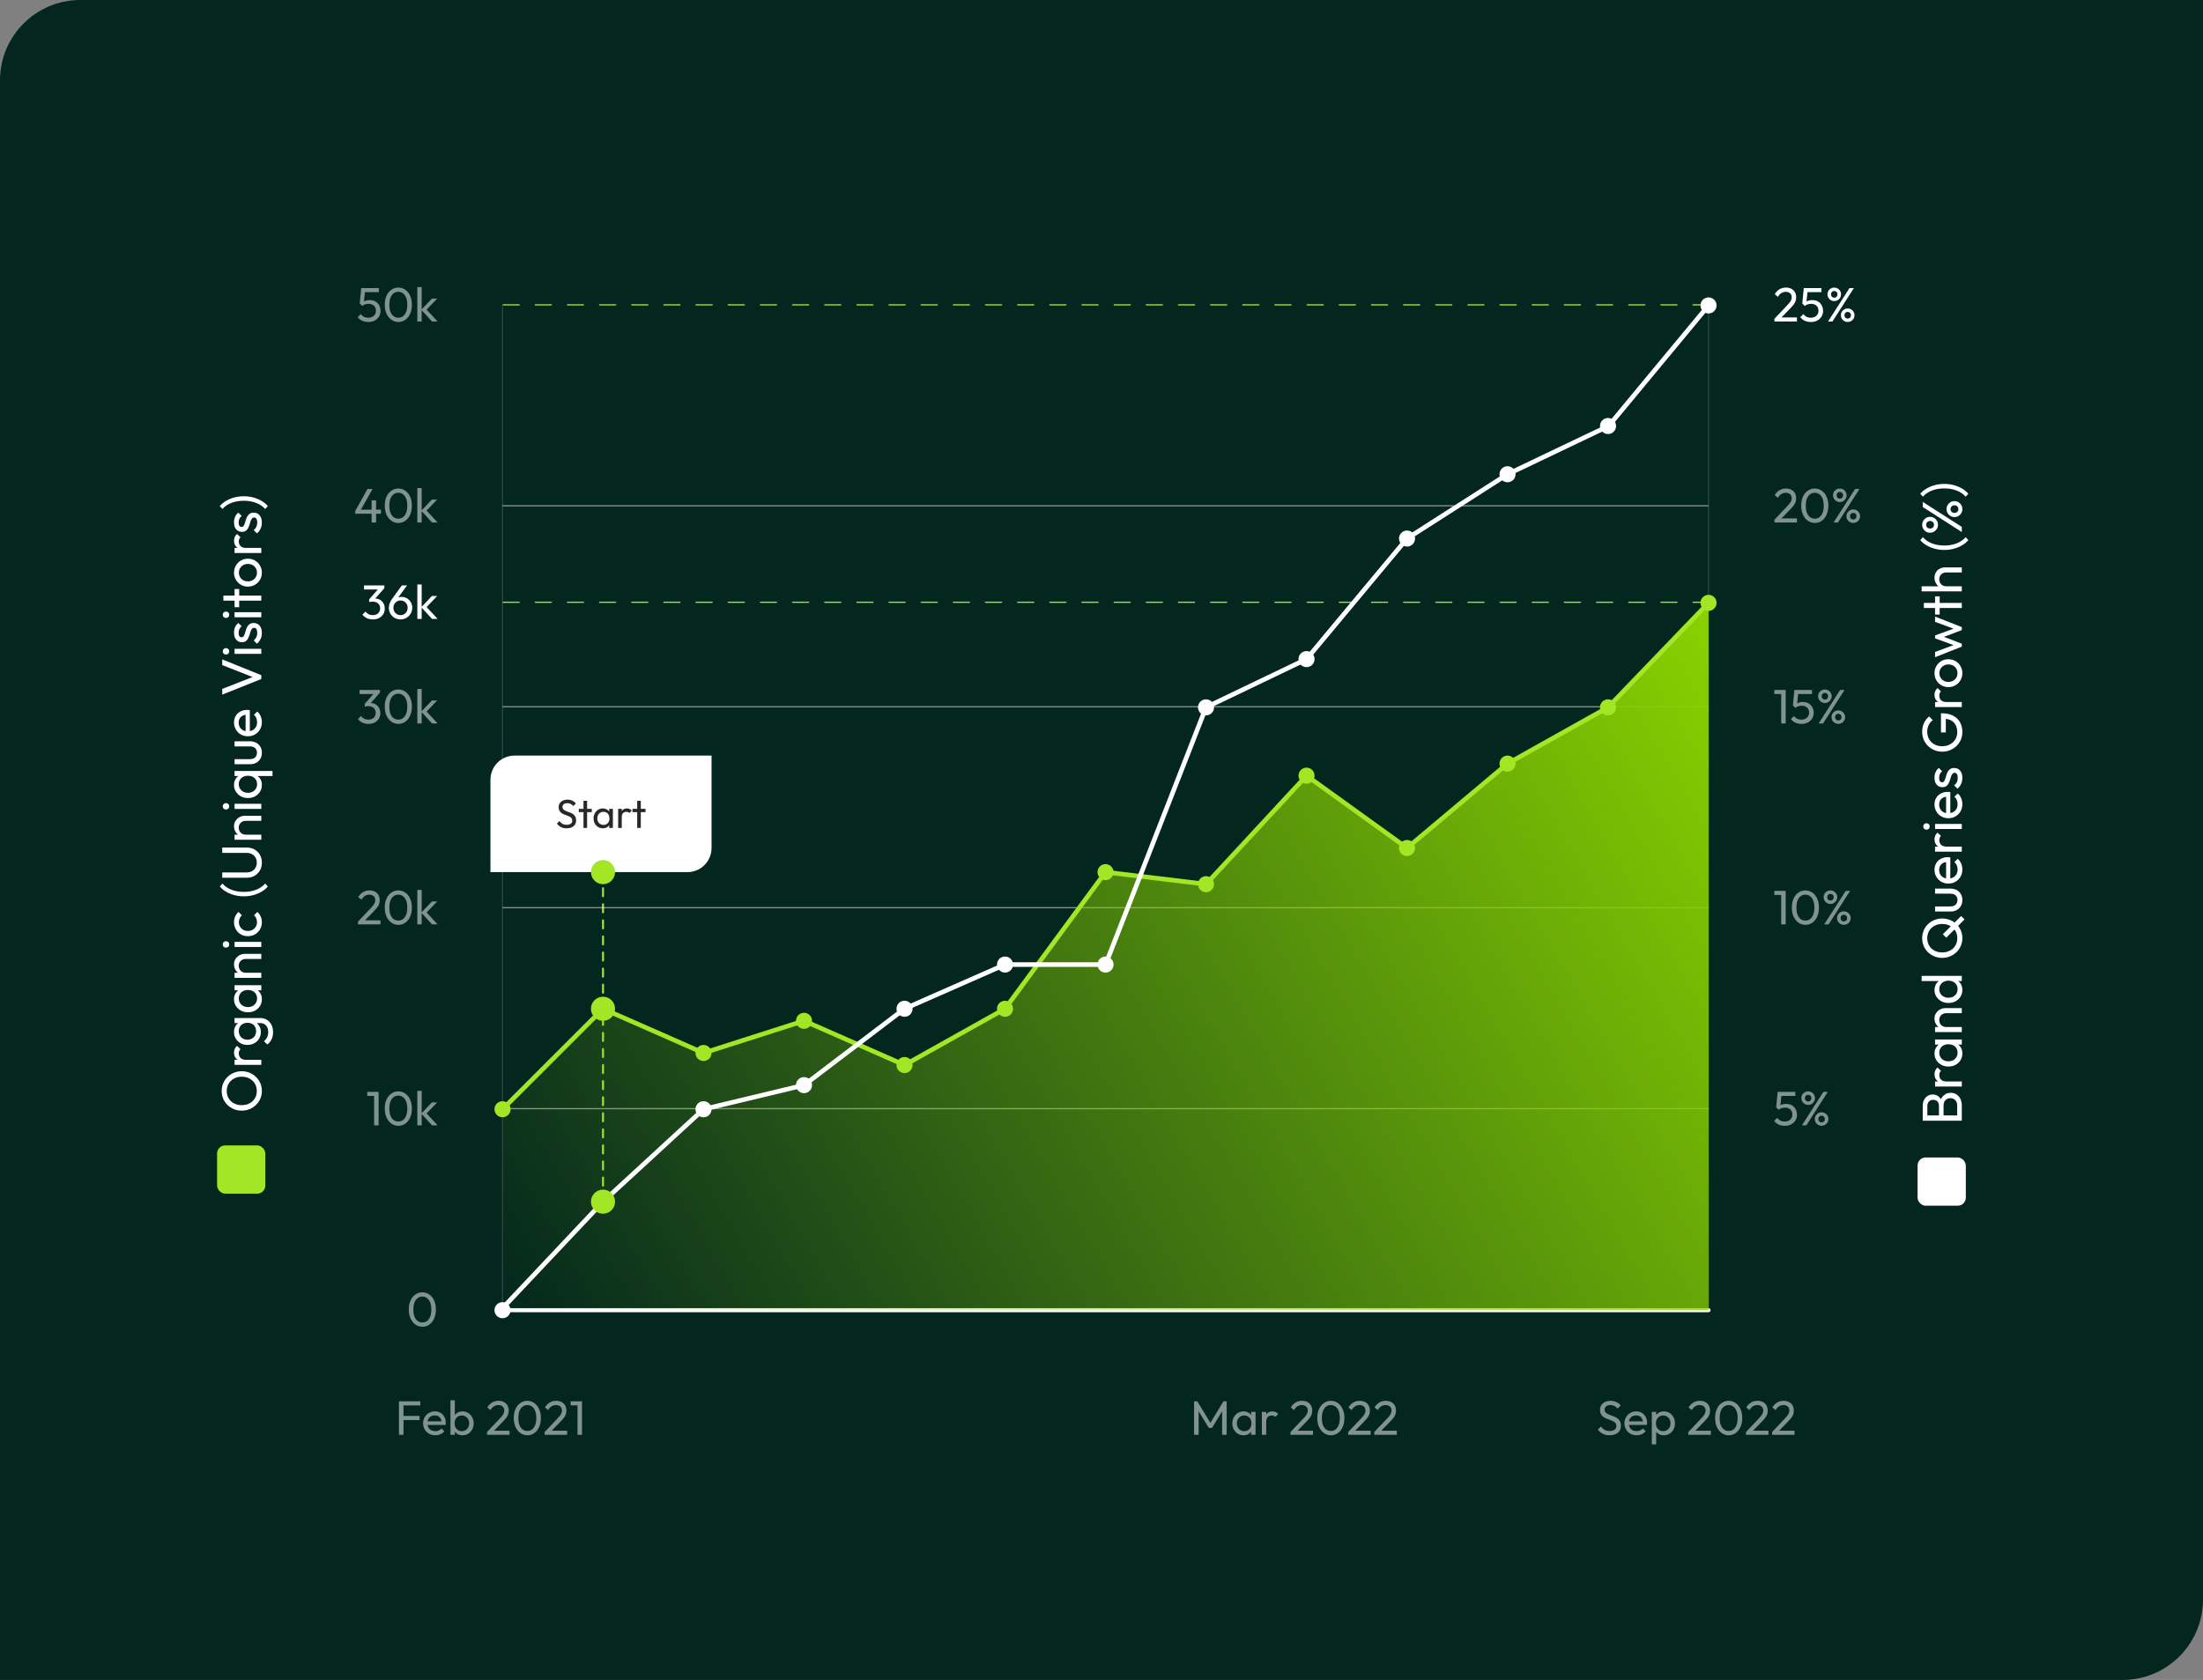 <svg width="548" height="418" viewBox="0 0 548 418" fill="none" xmlns="http://www.w3.org/2000/svg">
<rect x="0" y="0" width="548" height="418" fill="#808080" stroke="none"/>
<path d="M0 20C0 8.954 8.954 0 20 0H548V398C548 409.046 539.046 418 528 418H0V20Z" fill="#03271E"/>
<path d="M150 299L150 217" stroke="#A3E625" stroke-width="0.5" stroke-linecap="round" stroke-dasharray="2 2"/>
<path d="M122 194C122 190.686 124.686 188 128 188H177V211C177 214.314 174.314 217 171 217H122V194Z" fill="white"/>
<path d="M140.956 206.1C140.409 206.1 139.943 206 139.556 205.8C139.169 205.6 138.826 205.31 138.526 204.93L139.166 204.29C139.386 204.597 139.639 204.83 139.926 204.99C140.213 205.143 140.566 205.22 140.986 205.22C141.399 205.22 141.729 205.13 141.976 204.95C142.229 204.77 142.356 204.523 142.356 204.21C142.356 203.95 142.296 203.74 142.176 203.58C142.056 203.42 141.893 203.29 141.686 203.19C141.486 203.083 141.266 202.99 141.026 202.91C140.786 202.823 140.546 202.733 140.306 202.64C140.066 202.54 139.846 202.42 139.646 202.28C139.446 202.133 139.283 201.943 139.156 201.71C139.036 201.477 138.976 201.183 138.976 200.83C138.976 200.437 139.069 200.103 139.256 199.83C139.449 199.55 139.709 199.337 140.036 199.19C140.369 199.037 140.743 198.96 141.156 198.96C141.609 198.96 142.016 199.05 142.376 199.23C142.736 199.403 143.029 199.633 143.256 199.92L142.616 200.56C142.409 200.32 142.186 200.14 141.946 200.02C141.713 199.9 141.443 199.84 141.136 199.84C140.763 199.84 140.466 199.923 140.246 200.09C140.026 200.25 139.916 200.477 139.916 200.77C139.916 201.003 139.976 201.193 140.096 201.34C140.223 201.48 140.386 201.6 140.586 201.7C140.786 201.8 141.006 201.893 141.246 201.98C141.493 202.06 141.736 202.15 141.976 202.25C142.216 202.35 142.436 202.477 142.636 202.63C142.836 202.783 142.996 202.983 143.116 203.23C143.243 203.47 143.306 203.773 143.306 204.14C143.306 204.753 143.093 205.233 142.666 205.58C142.246 205.927 141.676 206.1 140.956 206.1ZM145.143 206V199.26H146.043V206H145.143ZM143.973 202.07V201.25H147.213V202.07H143.973ZM149.968 206.1C149.535 206.1 149.141 205.993 148.788 205.78C148.435 205.56 148.155 205.263 147.948 204.89C147.748 204.517 147.648 204.097 147.648 203.63C147.648 203.163 147.748 202.743 147.948 202.37C148.155 201.997 148.431 201.7 148.778 201.48C149.131 201.26 149.528 201.15 149.968 201.15C150.328 201.15 150.648 201.227 150.928 201.38C151.215 201.527 151.445 201.733 151.618 202C151.791 202.26 151.888 202.563 151.908 202.91V204.34C151.888 204.68 151.791 204.983 151.618 205.25C151.451 205.517 151.225 205.727 150.938 205.88C150.658 206.027 150.335 206.1 149.968 206.1ZM150.118 205.25C150.565 205.25 150.925 205.1 151.198 204.8C151.471 204.493 151.608 204.103 151.608 203.63C151.608 203.303 151.545 203.02 151.418 202.78C151.298 202.533 151.125 202.343 150.898 202.21C150.671 202.07 150.408 202 150.108 202C149.808 202 149.541 202.07 149.308 202.21C149.081 202.35 148.901 202.543 148.768 202.79C148.641 203.03 148.578 203.307 148.578 203.62C148.578 203.94 148.641 204.223 148.768 204.47C148.901 204.71 149.085 204.9 149.318 205.04C149.551 205.18 149.818 205.25 150.118 205.25ZM151.548 206V204.72L151.718 203.56L151.548 202.41V201.25H152.458V206H151.548ZM153.768 206V201.25H154.668V206H153.768ZM154.668 203.29L154.328 203.14C154.328 202.533 154.468 202.05 154.748 201.69C155.028 201.33 155.432 201.15 155.958 201.15C156.198 201.15 156.415 201.193 156.608 201.28C156.802 201.36 156.982 201.497 157.148 201.69L156.558 202.3C156.458 202.193 156.348 202.117 156.228 202.07C156.108 202.023 155.968 202 155.808 202C155.475 202 155.202 202.107 154.988 202.32C154.775 202.533 154.668 202.857 154.668 203.29ZM158.502 206V199.26H159.402V206H158.502ZM157.332 202.07V201.25H160.572V202.07H157.332Z" fill="#282828"/>
<circle cx="150" cy="217" r="3" fill="#A3E625"/>
<path opacity="0.5" d="M93.064 280V271.672H94.18V280H93.064ZM91.36 272.68V271.672H94.06V272.68H91.36ZM99.108 280.12C98.484 280.12 97.912 279.944 97.392 279.592C96.88 279.24 96.472 278.744 96.168 278.104C95.864 277.456 95.712 276.696 95.712 275.824C95.712 274.952 95.86 274.196 96.156 273.556C96.46 272.916 96.868 272.424 97.38 272.08C97.892 271.728 98.456 271.552 99.072 271.552C99.704 271.552 100.276 271.728 100.788 272.08C101.3 272.424 101.704 272.916 102 273.556C102.304 274.196 102.456 274.956 102.456 275.836C102.456 276.708 102.304 277.468 102 278.116C101.704 278.756 101.3 279.252 100.788 279.604C100.284 279.948 99.724 280.12 99.108 280.12ZM99.084 279.052C99.524 279.052 99.908 278.932 100.236 278.692C100.572 278.444 100.836 278.08 101.028 277.6C101.22 277.12 101.316 276.528 101.316 275.824C101.316 275.12 101.22 274.532 101.028 274.06C100.836 273.58 100.572 273.22 100.236 272.98C99.9 272.732 99.512 272.608 99.072 272.608C98.64 272.608 98.256 272.732 97.92 272.98C97.584 273.22 97.32 273.58 97.128 274.06C96.944 274.532 96.852 275.12 96.852 275.824C96.852 276.528 96.944 277.12 97.128 277.6C97.32 278.08 97.584 278.444 97.92 278.692C98.256 278.932 98.644 279.052 99.084 279.052ZM107.463 280L104.799 277.084L107.439 274.3H108.747L105.807 277.372L105.855 276.748L108.855 280H107.463ZM103.815 280V271.432H104.895V280H103.815Z" fill="white"/>
<path opacity="0.5" d="M105.085 330.12C104.461 330.12 103.889 329.944 103.369 329.592C102.857 329.24 102.449 328.744 102.145 328.104C101.841 327.456 101.689 326.696 101.689 325.824C101.689 324.952 101.837 324.196 102.133 323.556C102.437 322.916 102.845 322.424 103.357 322.08C103.869 321.728 104.433 321.552 105.049 321.552C105.681 321.552 106.253 321.728 106.765 322.08C107.277 322.424 107.681 322.916 107.977 323.556C108.281 324.196 108.433 324.956 108.433 325.836C108.433 326.708 108.281 327.468 107.977 328.116C107.681 328.756 107.277 329.252 106.765 329.604C106.261 329.948 105.701 330.12 105.085 330.12ZM105.061 329.052C105.501 329.052 105.885 328.932 106.213 328.692C106.549 328.444 106.813 328.08 107.005 327.6C107.197 327.12 107.293 326.528 107.293 325.824C107.293 325.12 107.197 324.532 107.005 324.06C106.813 323.58 106.549 323.22 106.213 322.98C105.877 322.732 105.489 322.608 105.049 322.608C104.617 322.608 104.233 322.732 103.897 322.98C103.561 323.22 103.297 323.58 103.105 324.06C102.921 324.532 102.829 325.12 102.829 325.824C102.829 326.528 102.921 327.12 103.105 327.6C103.297 328.08 103.561 328.444 103.897 328.692C104.233 328.932 104.621 329.052 105.061 329.052Z" fill="white"/>
<path opacity="0.5" d="M443.976 280.12C443.408 280.12 442.9 280.02 442.452 279.82C442.012 279.612 441.64 279.312 441.336 278.92L442.104 278.152C442.288 278.432 442.54 278.656 442.86 278.824C443.188 278.984 443.552 279.064 443.952 279.064C444.328 279.064 444.656 278.992 444.936 278.848C445.224 278.704 445.448 278.504 445.608 278.248C445.776 277.984 445.86 277.672 445.86 277.312C445.86 276.944 445.78 276.632 445.62 276.376C445.46 276.12 445.244 275.928 444.972 275.8C444.708 275.664 444.416 275.596 444.096 275.596C443.768 275.596 443.468 275.636 443.196 275.716C442.932 275.796 442.68 275.932 442.44 276.124L442.452 275.404C442.588 275.236 442.744 275.1 442.92 274.996C443.096 274.892 443.296 274.812 443.52 274.756C443.744 274.7 444.004 274.672 444.3 274.672C444.876 274.672 445.364 274.792 445.764 275.032C446.164 275.272 446.468 275.596 446.676 276.004C446.892 276.412 447 276.868 447 277.372C447 277.9 446.868 278.372 446.604 278.788C446.348 279.204 445.992 279.532 445.536 279.772C445.08 280.004 444.56 280.12 443.976 280.12ZM442.44 276.124L441.828 275.512L442.2 271.672H443.232L442.812 275.62L442.44 276.124ZM442.428 272.68L442.2 271.672H446.58V272.68H442.428ZM448.236 280L453.576 271.672H454.668L449.328 280H448.236ZM453.12 280.12C452.808 280.12 452.524 280.044 452.268 279.892C452.012 279.74 451.808 279.54 451.656 279.292C451.504 279.036 451.428 278.748 451.428 278.428C451.428 278.116 451.504 277.836 451.656 277.588C451.808 277.332 452.012 277.128 452.268 276.976C452.524 276.824 452.808 276.748 453.12 276.748C453.432 276.748 453.716 276.824 453.972 276.976C454.236 277.128 454.444 277.332 454.596 277.588C454.748 277.836 454.824 278.116 454.824 278.428C454.824 278.748 454.748 279.036 454.596 279.292C454.444 279.54 454.24 279.74 453.984 279.892C453.728 280.044 453.44 280.12 453.12 280.12ZM453.12 279.268C453.36 279.268 453.556 279.192 453.708 279.04C453.86 278.88 453.936 278.676 453.936 278.428C453.936 278.188 453.856 277.992 453.696 277.84C453.544 277.68 453.352 277.6 453.12 277.6C452.888 277.6 452.696 277.68 452.544 277.84C452.392 277.992 452.316 278.188 452.316 278.428C452.316 278.676 452.392 278.88 452.544 279.04C452.696 279.192 452.888 279.268 453.12 279.268ZM449.772 274.924C449.468 274.924 449.188 274.848 448.932 274.696C448.676 274.544 448.472 274.34 448.32 274.084C448.168 273.828 448.092 273.544 448.092 273.232C448.092 272.912 448.164 272.628 448.308 272.38C448.46 272.132 448.664 271.932 448.92 271.78C449.176 271.628 449.46 271.552 449.772 271.552C450.092 271.552 450.38 271.628 450.636 271.78C450.892 271.932 451.096 272.132 451.248 272.38C451.4 272.628 451.476 272.912 451.476 273.232C451.476 273.544 451.4 273.828 451.248 274.084C451.096 274.34 450.892 274.544 450.636 274.696C450.388 274.848 450.1 274.924 449.772 274.924ZM449.772 274.072C450.012 274.072 450.208 273.996 450.36 273.844C450.512 273.684 450.588 273.48 450.588 273.232C450.588 272.984 450.508 272.784 450.348 272.632C450.196 272.48 450.004 272.404 449.772 272.404C449.54 272.404 449.348 272.48 449.196 272.632C449.052 272.784 448.98 272.984 448.98 273.232C448.98 273.48 449.052 273.684 449.196 273.844C449.348 273.996 449.54 274.072 449.772 274.072Z" fill="white"/>
<path opacity="0.5" d="M443.076 230V221.672H444.192V230H443.076ZM441.372 222.68V221.672H444.072V222.68H441.372ZM449.12 230.12C448.496 230.12 447.924 229.944 447.404 229.592C446.892 229.24 446.484 228.744 446.18 228.104C445.876 227.456 445.724 226.696 445.724 225.824C445.724 224.952 445.872 224.196 446.168 223.556C446.472 222.916 446.88 222.424 447.392 222.08C447.904 221.728 448.468 221.552 449.084 221.552C449.716 221.552 450.288 221.728 450.8 222.08C451.312 222.424 451.716 222.916 452.012 223.556C452.316 224.196 452.468 224.956 452.468 225.836C452.468 226.708 452.316 227.468 452.012 228.116C451.716 228.756 451.312 229.252 450.8 229.604C450.296 229.948 449.736 230.12 449.12 230.12ZM449.096 229.052C449.536 229.052 449.92 228.932 450.248 228.692C450.584 228.444 450.848 228.08 451.04 227.6C451.232 227.12 451.328 226.528 451.328 225.824C451.328 225.12 451.232 224.532 451.04 224.06C450.848 223.58 450.584 223.22 450.248 222.98C449.912 222.732 449.524 222.608 449.084 222.608C448.652 222.608 448.268 222.732 447.932 222.98C447.596 223.22 447.332 223.58 447.14 224.06C446.956 224.532 446.864 225.12 446.864 225.824C446.864 226.528 446.956 227.12 447.14 227.6C447.332 228.08 447.596 228.444 447.932 228.692C448.268 228.932 448.656 229.052 449.096 229.052ZM453.779 230L459.119 221.672H460.211L454.871 230H453.779ZM458.663 230.12C458.351 230.12 458.067 230.044 457.811 229.892C457.555 229.74 457.351 229.54 457.199 229.292C457.047 229.036 456.971 228.748 456.971 228.428C456.971 228.116 457.047 227.836 457.199 227.588C457.351 227.332 457.555 227.128 457.811 226.976C458.067 226.824 458.351 226.748 458.663 226.748C458.975 226.748 459.259 226.824 459.515 226.976C459.779 227.128 459.987 227.332 460.139 227.588C460.291 227.836 460.367 228.116 460.367 228.428C460.367 228.748 460.291 229.036 460.139 229.292C459.987 229.54 459.783 229.74 459.527 229.892C459.271 230.044 458.983 230.12 458.663 230.12ZM458.663 229.268C458.903 229.268 459.099 229.192 459.251 229.04C459.403 228.88 459.479 228.676 459.479 228.428C459.479 228.188 459.399 227.992 459.239 227.84C459.087 227.68 458.895 227.6 458.663 227.6C458.431 227.6 458.239 227.68 458.087 227.84C457.935 227.992 457.859 228.188 457.859 228.428C457.859 228.676 457.935 228.88 458.087 229.04C458.239 229.192 458.431 229.268 458.663 229.268ZM455.315 224.924C455.011 224.924 454.731 224.848 454.475 224.696C454.219 224.544 454.015 224.34 453.863 224.084C453.711 223.828 453.635 223.544 453.635 223.232C453.635 222.912 453.707 222.628 453.851 222.38C454.003 222.132 454.207 221.932 454.463 221.78C454.719 221.628 455.003 221.552 455.315 221.552C455.635 221.552 455.923 221.628 456.179 221.78C456.435 221.932 456.639 222.132 456.791 222.38C456.943 222.628 457.019 222.912 457.019 223.232C457.019 223.544 456.943 223.828 456.791 224.084C456.639 224.34 456.435 224.544 456.179 224.696C455.931 224.848 455.643 224.924 455.315 224.924ZM455.315 224.072C455.555 224.072 455.751 223.996 455.903 223.844C456.055 223.684 456.131 223.48 456.131 223.232C456.131 222.984 456.051 222.784 455.891 222.632C455.739 222.48 455.547 222.404 455.315 222.404C455.083 222.404 454.891 222.48 454.739 222.632C454.595 222.784 454.523 222.984 454.523 223.232C454.523 223.48 454.595 223.684 454.739 223.844C454.891 223.996 455.083 224.072 455.315 224.072Z" fill="white"/>
<path opacity="0.5" d="M443.076 180V171.672H444.192V180H443.076ZM441.372 172.68V171.672H444.072V172.68H441.372ZM448.136 180.12C447.568 180.12 447.06 180.02 446.612 179.82C446.172 179.612 445.8 179.312 445.496 178.92L446.264 178.152C446.448 178.432 446.7 178.656 447.02 178.824C447.348 178.984 447.712 179.064 448.112 179.064C448.488 179.064 448.816 178.992 449.096 178.848C449.384 178.704 449.608 178.504 449.768 178.248C449.936 177.984 450.02 177.672 450.02 177.312C450.02 176.944 449.94 176.632 449.78 176.376C449.62 176.12 449.404 175.928 449.132 175.8C448.868 175.664 448.576 175.596 448.256 175.596C447.928 175.596 447.628 175.636 447.356 175.716C447.092 175.796 446.84 175.932 446.6 176.124L446.612 175.404C446.748 175.236 446.904 175.1 447.08 174.996C447.256 174.892 447.456 174.812 447.68 174.756C447.904 174.7 448.164 174.672 448.46 174.672C449.036 174.672 449.524 174.792 449.924 175.032C450.324 175.272 450.628 175.596 450.836 176.004C451.052 176.412 451.16 176.868 451.16 177.372C451.16 177.9 451.028 178.372 450.764 178.788C450.508 179.204 450.152 179.532 449.696 179.772C449.24 180.004 448.72 180.12 448.136 180.12ZM446.6 176.124L445.988 175.512L446.36 171.672H447.392L446.972 175.62L446.6 176.124ZM446.588 172.68L446.36 171.672H450.74V172.68H446.588ZM452.396 180L457.736 171.672H458.828L453.488 180H452.396ZM457.28 180.12C456.968 180.12 456.684 180.044 456.428 179.892C456.172 179.74 455.968 179.54 455.816 179.292C455.664 179.036 455.588 178.748 455.588 178.428C455.588 178.116 455.664 177.836 455.816 177.588C455.968 177.332 456.172 177.128 456.428 176.976C456.684 176.824 456.968 176.748 457.28 176.748C457.592 176.748 457.876 176.824 458.132 176.976C458.396 177.128 458.604 177.332 458.756 177.588C458.908 177.836 458.984 178.116 458.984 178.428C458.984 178.748 458.908 179.036 458.756 179.292C458.604 179.54 458.4 179.74 458.144 179.892C457.888 180.044 457.6 180.12 457.28 180.12ZM457.28 179.268C457.52 179.268 457.716 179.192 457.868 179.04C458.02 178.88 458.096 178.676 458.096 178.428C458.096 178.188 458.016 177.992 457.856 177.84C457.704 177.68 457.512 177.6 457.28 177.6C457.048 177.6 456.856 177.68 456.704 177.84C456.552 177.992 456.476 178.188 456.476 178.428C456.476 178.676 456.552 178.88 456.704 179.04C456.856 179.192 457.048 179.268 457.28 179.268ZM453.932 174.924C453.628 174.924 453.348 174.848 453.092 174.696C452.836 174.544 452.632 174.34 452.48 174.084C452.328 173.828 452.252 173.544 452.252 173.232C452.252 172.912 452.324 172.628 452.468 172.38C452.62 172.132 452.824 171.932 453.08 171.78C453.336 171.628 453.62 171.552 453.932 171.552C454.252 171.552 454.54 171.628 454.796 171.78C455.052 171.932 455.256 172.132 455.408 172.38C455.56 172.628 455.636 172.912 455.636 173.232C455.636 173.544 455.56 173.828 455.408 174.084C455.256 174.34 455.052 174.544 454.796 174.696C454.548 174.848 454.26 174.924 453.932 174.924ZM453.932 174.072C454.172 174.072 454.368 173.996 454.52 173.844C454.672 173.684 454.748 173.48 454.748 173.232C454.748 172.984 454.668 172.784 454.508 172.632C454.356 172.48 454.164 172.404 453.932 172.404C453.7 172.404 453.508 172.48 453.356 172.632C453.212 172.784 453.14 172.984 453.14 173.232C453.14 173.48 453.212 173.684 453.356 173.844C453.508 173.996 453.7 174.072 453.932 174.072Z" fill="white"/>
<path opacity="0.5" d="M441.396 129.316L444.468 126.076C444.78 125.756 445.024 125.48 445.2 125.248C445.376 125.008 445.5 124.788 445.572 124.588C445.652 124.388 445.692 124.18 445.692 123.964C445.692 123.54 445.556 123.208 445.284 122.968C445.012 122.728 444.66 122.608 444.228 122.608C443.804 122.608 443.432 122.712 443.112 122.92C442.792 123.12 442.508 123.432 442.26 123.856L441.468 123.196C441.796 122.652 442.192 122.244 442.656 121.972C443.12 121.692 443.656 121.552 444.264 121.552C444.776 121.552 445.22 121.652 445.596 121.852C445.98 122.052 446.276 122.332 446.484 122.692C446.692 123.052 446.796 123.472 446.796 123.952C446.796 124.296 446.752 124.604 446.664 124.876C446.584 125.148 446.436 125.428 446.22 125.716C446.012 125.996 445.72 126.332 445.344 126.724L442.86 129.28L441.396 129.316ZM441.396 130V129.316L442.356 128.992H446.988V130H441.396ZM451.452 130.12C450.828 130.12 450.256 129.944 449.736 129.592C449.224 129.24 448.816 128.744 448.512 128.104C448.208 127.456 448.056 126.696 448.056 125.824C448.056 124.952 448.204 124.196 448.5 123.556C448.804 122.916 449.212 122.424 449.724 122.08C450.236 121.728 450.8 121.552 451.416 121.552C452.048 121.552 452.62 121.728 453.132 122.08C453.644 122.424 454.048 122.916 454.344 123.556C454.648 124.196 454.8 124.956 454.8 125.836C454.8 126.708 454.648 127.468 454.344 128.116C454.048 128.756 453.644 129.252 453.132 129.604C452.628 129.948 452.068 130.12 451.452 130.12ZM451.428 129.052C451.868 129.052 452.252 128.932 452.58 128.692C452.916 128.444 453.18 128.08 453.372 127.6C453.564 127.12 453.66 126.528 453.66 125.824C453.66 125.12 453.564 124.532 453.372 124.06C453.18 123.58 452.916 123.22 452.58 122.98C452.244 122.732 451.856 122.608 451.416 122.608C450.984 122.608 450.6 122.732 450.264 122.98C449.928 123.22 449.664 123.58 449.472 124.06C449.288 124.532 449.196 125.12 449.196 125.824C449.196 126.528 449.288 127.12 449.472 127.6C449.664 128.08 449.928 128.444 450.264 128.692C450.6 128.932 450.988 129.052 451.428 129.052ZM456.111 130L461.451 121.672H462.543L457.203 130H456.111ZM460.995 130.12C460.683 130.12 460.399 130.044 460.143 129.892C459.887 129.74 459.683 129.54 459.531 129.292C459.379 129.036 459.303 128.748 459.303 128.428C459.303 128.116 459.379 127.836 459.531 127.588C459.683 127.332 459.887 127.128 460.143 126.976C460.399 126.824 460.683 126.748 460.995 126.748C461.307 126.748 461.591 126.824 461.847 126.976C462.111 127.128 462.319 127.332 462.471 127.588C462.623 127.836 462.699 128.116 462.699 128.428C462.699 128.748 462.623 129.036 462.471 129.292C462.319 129.54 462.115 129.74 461.859 129.892C461.603 130.044 461.315 130.12 460.995 130.12ZM460.995 129.268C461.235 129.268 461.431 129.192 461.583 129.04C461.735 128.88 461.811 128.676 461.811 128.428C461.811 128.188 461.731 127.992 461.571 127.84C461.419 127.68 461.227 127.6 460.995 127.6C460.763 127.6 460.571 127.68 460.419 127.84C460.267 127.992 460.191 128.188 460.191 128.428C460.191 128.676 460.267 128.88 460.419 129.04C460.571 129.192 460.763 129.268 460.995 129.268ZM457.647 124.924C457.343 124.924 457.063 124.848 456.807 124.696C456.551 124.544 456.347 124.34 456.195 124.084C456.043 123.828 455.967 123.544 455.967 123.232C455.967 122.912 456.039 122.628 456.183 122.38C456.335 122.132 456.539 121.932 456.795 121.78C457.051 121.628 457.335 121.552 457.647 121.552C457.967 121.552 458.255 121.628 458.511 121.78C458.767 121.932 458.971 122.132 459.123 122.38C459.275 122.628 459.351 122.912 459.351 123.232C459.351 123.544 459.275 123.828 459.123 124.084C458.971 124.34 458.767 124.544 458.511 124.696C458.263 124.848 457.975 124.924 457.647 124.924ZM457.647 124.072C457.887 124.072 458.083 123.996 458.235 123.844C458.387 123.684 458.463 123.48 458.463 123.232C458.463 122.984 458.383 122.784 458.223 122.632C458.071 122.48 457.879 122.404 457.647 122.404C457.415 122.404 457.223 122.48 457.071 122.632C456.927 122.784 456.855 122.984 456.855 123.232C456.855 123.48 456.927 123.684 457.071 123.844C457.223 123.996 457.415 124.072 457.647 124.072Z" fill="white"/>
<path d="M441.396 79.316L444.468 76.076C444.78 75.756 445.024 75.48 445.2 75.248C445.376 75.008 445.5 74.788 445.572 74.588C445.652 74.388 445.692 74.18 445.692 73.964C445.692 73.54 445.556 73.208 445.284 72.968C445.012 72.728 444.66 72.608 444.228 72.608C443.804 72.608 443.432 72.712 443.112 72.92C442.792 73.12 442.508 73.432 442.26 73.856L441.468 73.196C441.796 72.652 442.192 72.244 442.656 71.972C443.12 71.692 443.656 71.552 444.264 71.552C444.776 71.552 445.22 71.652 445.596 71.852C445.98 72.052 446.276 72.332 446.484 72.692C446.692 73.052 446.796 73.472 446.796 73.952C446.796 74.296 446.752 74.604 446.664 74.876C446.584 75.148 446.436 75.428 446.22 75.716C446.012 75.996 445.72 76.332 445.344 76.724L442.86 79.28L441.396 79.316ZM441.396 80V79.316L442.356 78.992H446.988V80H441.396ZM450.468 80.12C449.9 80.12 449.392 80.02 448.944 79.82C448.504 79.612 448.132 79.312 447.828 78.92L448.596 78.152C448.78 78.432 449.032 78.656 449.352 78.824C449.68 78.984 450.044 79.064 450.444 79.064C450.82 79.064 451.148 78.992 451.428 78.848C451.716 78.704 451.94 78.504 452.1 78.248C452.268 77.984 452.352 77.672 452.352 77.312C452.352 76.944 452.272 76.632 452.112 76.376C451.952 76.12 451.736 75.928 451.464 75.8C451.2 75.664 450.908 75.596 450.588 75.596C450.26 75.596 449.96 75.636 449.688 75.716C449.424 75.796 449.172 75.932 448.932 76.124L448.944 75.404C449.08 75.236 449.236 75.1 449.412 74.996C449.588 74.892 449.788 74.812 450.012 74.756C450.236 74.7 450.496 74.672 450.792 74.672C451.368 74.672 451.856 74.792 452.256 75.032C452.656 75.272 452.96 75.596 453.168 76.004C453.384 76.412 453.492 76.868 453.492 77.372C453.492 77.9 453.36 78.372 453.096 78.788C452.84 79.204 452.484 79.532 452.028 79.772C451.572 80.004 451.052 80.12 450.468 80.12ZM448.932 76.124L448.32 75.512L448.692 71.672H449.724L449.304 75.62L448.932 76.124ZM448.92 72.68L448.692 71.672H453.072V72.68H448.92ZM454.728 80L460.068 71.672H461.16L455.82 80H454.728ZM459.612 80.12C459.3 80.12 459.016 80.044 458.76 79.892C458.504 79.74 458.3 79.54 458.148 79.292C457.996 79.036 457.92 78.748 457.92 78.428C457.92 78.116 457.996 77.836 458.148 77.588C458.3 77.332 458.504 77.128 458.76 76.976C459.016 76.824 459.3 76.748 459.612 76.748C459.924 76.748 460.208 76.824 460.464 76.976C460.728 77.128 460.936 77.332 461.088 77.588C461.24 77.836 461.316 78.116 461.316 78.428C461.316 78.748 461.24 79.036 461.088 79.292C460.936 79.54 460.732 79.74 460.476 79.892C460.22 80.044 459.932 80.12 459.612 80.12ZM459.612 79.268C459.852 79.268 460.048 79.192 460.2 79.04C460.352 78.88 460.428 78.676 460.428 78.428C460.428 78.188 460.348 77.992 460.188 77.84C460.036 77.68 459.844 77.6 459.612 77.6C459.38 77.6 459.188 77.68 459.036 77.84C458.884 77.992 458.808 78.188 458.808 78.428C458.808 78.676 458.884 78.88 459.036 79.04C459.188 79.192 459.38 79.268 459.612 79.268ZM456.264 74.924C455.96 74.924 455.68 74.848 455.424 74.696C455.168 74.544 454.964 74.34 454.812 74.084C454.66 73.828 454.584 73.544 454.584 73.232C454.584 72.912 454.656 72.628 454.8 72.38C454.952 72.132 455.156 71.932 455.412 71.78C455.668 71.628 455.952 71.552 456.264 71.552C456.584 71.552 456.872 71.628 457.128 71.78C457.384 71.932 457.588 72.132 457.74 72.38C457.892 72.628 457.968 72.912 457.968 73.232C457.968 73.544 457.892 73.828 457.74 74.084C457.588 74.34 457.384 74.544 457.128 74.696C456.88 74.848 456.592 74.924 456.264 74.924ZM456.264 74.072C456.504 74.072 456.7 73.996 456.852 73.844C457.004 73.684 457.08 73.48 457.08 73.232C457.08 72.984 457 72.784 456.84 72.632C456.688 72.48 456.496 72.404 456.264 72.404C456.032 72.404 455.84 72.48 455.688 72.632C455.544 72.784 455.472 72.984 455.472 73.232C455.472 73.48 455.544 73.684 455.688 73.844C455.84 73.996 456.032 74.072 456.264 74.072Z" fill="white"/>
<path opacity="0.5" d="M89.052 229.316L92.124 226.076C92.436 225.756 92.68 225.48 92.856 225.248C93.032 225.008 93.156 224.788 93.228 224.588C93.308 224.388 93.348 224.18 93.348 223.964C93.348 223.54 93.212 223.208 92.94 222.968C92.668 222.728 92.316 222.608 91.884 222.608C91.46 222.608 91.088 222.712 90.768 222.92C90.448 223.12 90.164 223.432 89.916 223.856L89.124 223.196C89.452 222.652 89.848 222.244 90.312 221.972C90.776 221.692 91.312 221.552 91.92 221.552C92.432 221.552 92.876 221.652 93.252 221.852C93.636 222.052 93.932 222.332 94.14 222.692C94.348 223.052 94.452 223.472 94.452 223.952C94.452 224.296 94.408 224.604 94.32 224.876C94.24 225.148 94.092 225.428 93.876 225.716C93.668 225.996 93.376 226.332 93 226.724L90.516 229.28L89.052 229.316ZM89.052 230V229.316L90.012 228.992H94.644V230H89.052ZM99.108 230.12C98.484 230.12 97.912 229.944 97.392 229.592C96.88 229.24 96.472 228.744 96.168 228.104C95.864 227.456 95.712 226.696 95.712 225.824C95.712 224.952 95.86 224.196 96.156 223.556C96.46 222.916 96.868 222.424 97.38 222.08C97.892 221.728 98.456 221.552 99.072 221.552C99.704 221.552 100.276 221.728 100.788 222.08C101.3 222.424 101.704 222.916 102 223.556C102.304 224.196 102.456 224.956 102.456 225.836C102.456 226.708 102.304 227.468 102 228.116C101.704 228.756 101.3 229.252 100.788 229.604C100.284 229.948 99.724 230.12 99.108 230.12ZM99.084 229.052C99.524 229.052 99.908 228.932 100.236 228.692C100.572 228.444 100.836 228.08 101.028 227.6C101.22 227.12 101.316 226.528 101.316 225.824C101.316 225.12 101.22 224.532 101.028 224.06C100.836 223.58 100.572 223.22 100.236 222.98C99.9 222.732 99.512 222.608 99.072 222.608C98.64 222.608 98.256 222.732 97.92 222.98C97.584 223.22 97.32 223.58 97.128 224.06C96.944 224.532 96.852 225.12 96.852 225.824C96.852 226.528 96.944 227.12 97.128 227.6C97.32 228.08 97.584 228.444 97.92 228.692C98.256 228.932 98.644 229.052 99.084 229.052ZM107.463 230L104.799 227.084L107.439 224.3H108.747L105.807 227.372L105.855 226.748L108.855 230H107.463ZM103.815 230V221.432H104.895V230H103.815Z" fill="white"/>
<path opacity="0.5" d="M91.655 180.12C91.111 180.12 90.615 180.02 90.167 179.82C89.727 179.612 89.355 179.312 89.051 178.92L89.819 178.152C90.003 178.432 90.255 178.656 90.575 178.824C90.895 178.984 91.251 179.064 91.643 179.064C92.011 179.064 92.327 178.996 92.591 178.86C92.863 178.716 93.075 178.516 93.227 178.26C93.387 178.004 93.467 177.708 93.467 177.372C93.467 177.028 93.387 176.732 93.227 176.484C93.075 176.228 92.859 176.032 92.579 175.896C92.299 175.76 91.967 175.692 91.583 175.692C91.439 175.692 91.295 175.704 91.151 175.728C91.007 175.744 90.867 175.772 90.731 175.812L91.211 175.164C91.363 175.092 91.527 175.036 91.703 174.996C91.879 174.956 92.055 174.936 92.231 174.936C92.679 174.936 93.079 175.04 93.431 175.248C93.791 175.456 94.075 175.748 94.283 176.124C94.499 176.5 94.607 176.936 94.607 177.432C94.607 177.96 94.479 178.428 94.223 178.836C93.975 179.236 93.631 179.552 93.191 179.784C92.751 180.008 92.239 180.12 91.655 180.12ZM90.731 175.812V175.128L93.167 172.356L94.511 172.344L92.003 175.188L90.731 175.812ZM89.447 172.68V171.672H94.511V172.344L93.527 172.68H89.447ZM99.108 180.12C98.484 180.12 97.912 179.944 97.392 179.592C96.88 179.24 96.472 178.744 96.168 178.104C95.864 177.456 95.712 176.696 95.712 175.824C95.712 174.952 95.86 174.196 96.156 173.556C96.46 172.916 96.868 172.424 97.38 172.08C97.892 171.728 98.456 171.552 99.072 171.552C99.704 171.552 100.276 171.728 100.788 172.08C101.3 172.424 101.704 172.916 102 173.556C102.304 174.196 102.456 174.956 102.456 175.836C102.456 176.708 102.304 177.468 102 178.116C101.704 178.756 101.3 179.252 100.788 179.604C100.284 179.948 99.724 180.12 99.108 180.12ZM99.084 179.052C99.524 179.052 99.908 178.932 100.236 178.692C100.572 178.444 100.836 178.08 101.028 177.6C101.22 177.12 101.316 176.528 101.316 175.824C101.316 175.12 101.22 174.532 101.028 174.06C100.836 173.58 100.572 173.22 100.236 172.98C99.9 172.732 99.512 172.608 99.072 172.608C98.64 172.608 98.256 172.732 97.92 172.98C97.584 173.22 97.32 173.58 97.128 174.06C96.944 174.532 96.852 175.12 96.852 175.824C96.852 176.528 96.944 177.12 97.128 177.6C97.32 178.08 97.584 178.444 97.92 178.692C98.256 178.932 98.644 179.052 99.084 179.052ZM107.463 180L104.799 177.084L107.439 174.3H108.747L105.807 177.372L105.855 176.748L108.855 180H107.463ZM103.815 180V171.432H104.895V180H103.815Z" fill="white"/>
<path d="M92.757 154.12C92.213 154.12 91.717 154.02 91.269 153.82C90.829 153.612 90.457 153.312 90.153 152.92L90.921 152.152C91.105 152.432 91.357 152.656 91.677 152.824C91.997 152.984 92.353 153.064 92.745 153.064C93.113 153.064 93.429 152.996 93.693 152.86C93.965 152.716 94.177 152.516 94.329 152.26C94.489 152.004 94.569 151.708 94.569 151.372C94.569 151.028 94.489 150.732 94.329 150.484C94.177 150.228 93.961 150.032 93.681 149.896C93.401 149.76 93.069 149.692 92.685 149.692C92.541 149.692 92.397 149.704 92.253 149.728C92.109 149.744 91.969 149.772 91.833 149.812L92.313 149.164C92.465 149.092 92.629 149.036 92.805 148.996C92.981 148.956 93.157 148.936 93.333 148.936C93.781 148.936 94.181 149.04 94.533 149.248C94.893 149.456 95.177 149.748 95.385 150.124C95.601 150.5 95.709 150.936 95.709 151.432C95.709 151.96 95.581 152.428 95.325 152.836C95.077 153.236 94.733 153.552 94.293 153.784C93.853 154.008 93.341 154.12 92.757 154.12ZM91.833 149.812V149.128L94.269 146.356L95.613 146.344L93.105 149.188L91.833 149.812ZM90.549 146.68V145.672H95.613V146.344L94.629 146.68H90.549ZM99.634 154.12C99.082 154.12 98.586 153.992 98.146 153.736C97.714 153.48 97.37 153.136 97.114 152.704C96.858 152.272 96.73 151.792 96.73 151.264C96.73 150.528 96.986 149.796 97.498 149.068L99.946 145.672H101.254L98.746 149.092L98.338 149.308C98.434 149.14 98.55 149 98.686 148.888C98.822 148.768 98.99 148.676 99.19 148.612C99.39 148.548 99.626 148.516 99.898 148.516C100.386 148.516 100.826 148.632 101.218 148.864C101.618 149.096 101.938 149.416 102.178 149.824C102.426 150.224 102.55 150.692 102.55 151.228C102.55 151.756 102.418 152.24 102.154 152.68C101.898 153.12 101.546 153.472 101.098 153.736C100.658 153.992 100.17 154.12 99.634 154.12ZM99.634 153.064C99.97 153.064 100.27 152.984 100.534 152.824C100.806 152.656 101.018 152.436 101.17 152.164C101.33 151.884 101.41 151.572 101.41 151.228C101.41 150.884 101.33 150.576 101.17 150.304C101.018 150.024 100.806 149.804 100.534 149.644C100.27 149.484 99.97 149.404 99.634 149.404C99.298 149.404 98.994 149.484 98.722 149.644C98.458 149.804 98.246 150.024 98.086 150.304C97.934 150.576 97.858 150.884 97.858 151.228C97.858 151.572 97.934 151.884 98.086 152.164C98.246 152.444 98.458 152.664 98.722 152.824C98.994 152.984 99.298 153.064 99.634 153.064ZM107.463 154L104.799 151.084L107.439 148.3H108.747L105.807 151.372L105.855 150.748L108.855 154H107.463ZM103.815 154V145.432H104.895V154H103.815Z" fill="white"/>
<path opacity="0.5" d="M88.373 127.132L91.409 121.672H92.681L89.585 127.132H88.373ZM88.373 127.828V127.132L88.853 126.82H94.757V127.828H88.373ZM92.441 130V124.492H93.557V130H92.441ZM99.108 130.12C98.484 130.12 97.912 129.944 97.392 129.592C96.88 129.24 96.472 128.744 96.168 128.104C95.864 127.456 95.712 126.696 95.712 125.824C95.712 124.952 95.86 124.196 96.156 123.556C96.46 122.916 96.868 122.424 97.38 122.08C97.892 121.728 98.456 121.552 99.072 121.552C99.704 121.552 100.276 121.728 100.788 122.08C101.3 122.424 101.704 122.916 102 123.556C102.304 124.196 102.456 124.956 102.456 125.836C102.456 126.708 102.304 127.468 102 128.116C101.704 128.756 101.3 129.252 100.788 129.604C100.284 129.948 99.724 130.12 99.108 130.12ZM99.084 129.052C99.524 129.052 99.908 128.932 100.236 128.692C100.572 128.444 100.836 128.08 101.028 127.6C101.22 127.12 101.316 126.528 101.316 125.824C101.316 125.12 101.22 124.532 101.028 124.06C100.836 123.58 100.572 123.22 100.236 122.98C99.9 122.732 99.512 122.608 99.072 122.608C98.64 122.608 98.256 122.732 97.92 122.98C97.584 123.22 97.32 123.58 97.128 124.06C96.944 124.532 96.852 125.12 96.852 125.824C96.852 126.528 96.944 127.12 97.128 127.6C97.32 128.08 97.584 128.444 97.92 128.692C98.256 128.932 98.644 129.052 99.084 129.052ZM107.463 130L104.799 127.084L107.439 124.3H108.747L105.807 127.372L105.855 126.748L108.855 130H107.463ZM103.815 130V121.432H104.895V130H103.815Z" fill="white"/>
<path opacity="0.5" d="M91.632 80.12C91.064 80.12 90.556 80.02 90.108 79.82C89.668 79.612 89.296 79.312 88.992 78.92L89.76 78.152C89.944 78.432 90.196 78.656 90.516 78.824C90.844 78.984 91.208 79.064 91.608 79.064C91.984 79.064 92.312 78.992 92.592 78.848C92.88 78.704 93.104 78.504 93.264 78.248C93.432 77.984 93.516 77.672 93.516 77.312C93.516 76.944 93.436 76.632 93.276 76.376C93.116 76.12 92.9 75.928 92.628 75.8C92.364 75.664 92.072 75.596 91.752 75.596C91.424 75.596 91.124 75.636 90.852 75.716C90.588 75.796 90.336 75.932 90.096 76.124L90.108 75.404C90.244 75.236 90.4 75.1 90.576 74.996C90.752 74.892 90.952 74.812 91.176 74.756C91.4 74.7 91.66 74.672 91.956 74.672C92.532 74.672 93.02 74.792 93.42 75.032C93.82 75.272 94.124 75.596 94.332 76.004C94.548 76.412 94.656 76.868 94.656 77.372C94.656 77.9 94.524 78.372 94.26 78.788C94.004 79.204 93.648 79.532 93.192 79.772C92.736 80.004 92.216 80.12 91.632 80.12ZM90.096 76.124L89.484 75.512L89.856 71.672H90.888L90.468 75.62L90.096 76.124ZM90.084 72.68L89.856 71.672H94.236V72.68H90.084ZM99.108 80.12C98.484 80.12 97.912 79.944 97.392 79.592C96.88 79.24 96.472 78.744 96.168 78.104C95.864 77.456 95.712 76.696 95.712 75.824C95.712 74.952 95.86 74.196 96.156 73.556C96.46 72.916 96.868 72.424 97.38 72.08C97.892 71.728 98.456 71.552 99.072 71.552C99.704 71.552 100.276 71.728 100.788 72.08C101.3 72.424 101.704 72.916 102 73.556C102.304 74.196 102.456 74.956 102.456 75.836C102.456 76.708 102.304 77.468 102 78.116C101.704 78.756 101.3 79.252 100.788 79.604C100.284 79.948 99.724 80.12 99.108 80.12ZM99.084 79.052C99.524 79.052 99.908 78.932 100.236 78.692C100.572 78.444 100.836 78.08 101.028 77.6C101.22 77.12 101.316 76.528 101.316 75.824C101.316 75.12 101.22 74.532 101.028 74.06C100.836 73.58 100.572 73.22 100.236 72.98C99.9 72.732 99.512 72.608 99.072 72.608C98.64 72.608 98.256 72.732 97.92 72.98C97.584 73.22 97.32 73.58 97.128 74.06C96.944 74.532 96.852 75.12 96.852 75.824C96.852 76.528 96.944 77.12 97.128 77.6C97.32 78.08 97.584 78.444 97.92 78.692C98.256 78.932 98.644 79.052 99.084 79.052ZM107.463 80L104.799 77.084L107.439 74.3H108.747L105.807 77.372L105.855 76.748L108.855 80H107.463ZM103.815 80V71.432H104.895V80H103.815Z" fill="white"/>
<path d="M125 326C242.157 326 307.843 326 425 326" stroke="white" stroke-linecap="round"/>
<line opacity="0.5" x1="125" y1="275.85" x2="425" y2="275.85" stroke="white" stroke-width="0.3"/>
<line opacity="0.5" x1="125" y1="225.85" x2="425" y2="225.85" stroke="white" stroke-width="0.3"/>
<line opacity="0.5" x1="125" y1="175.85" x2="425" y2="175.85" stroke="white" stroke-width="0.3"/>
<line opacity="0.5" x1="125" y1="125.85" x2="425" y2="125.85" stroke="white" stroke-width="0.3"/>
<line x1="125.15" y1="149.85" x2="424.85" y2="149.85" stroke="#A3E625" stroke-width="0.3" stroke-linecap="round" stroke-dasharray="4 4"/>
<line x1="125.15" y1="75.85" x2="424.85" y2="75.85" stroke="#A3E625" stroke-width="0.3" stroke-linecap="round" stroke-dasharray="4 4"/>
<g opacity="0.3">
<path opacity="0.5" d="M125 326C125 228.369 125 173.631 125 76" stroke="white" stroke-width="0.3"/>
<path opacity="0.5" d="M425 326C425 228.369 425 173.631 425 76" stroke="white" stroke-width="0.3"/>
</g>
<path d="M125 326H425V150L400 176L375 190L350 211L325 193L300 220L275 217L250 251L225 265L200 254L175 262L150 251L125 276V326Z" fill="url(#paint0_linear_9233_33808)"/>
<path d="M125 276L150.001 251L175.001 262L200.001 254L225.001 265L250.001 251L275.001 217L300.001 220L325.001 193L350.001 211L375.001 190L400.001 176L425.001 150" stroke="#A3E625" stroke-width="1.147" stroke-linecap="round"/>
<circle cx="125" cy="276" r="2" fill="#A3E625"/>
<circle cx="150" cy="251" r="3" fill="#A3E625"/>
<circle cx="175" cy="262" r="2" fill="#A3E625"/>
<circle cx="200" cy="254" r="2" fill="#A3E625"/>
<circle cx="225" cy="265" r="2" fill="#A3E625"/>
<circle cx="250" cy="251" r="2" fill="#A3E625"/>
<circle cx="275" cy="217" r="2" fill="#A3E625"/>
<circle cx="300" cy="220" r="2" fill="#A3E625"/>
<circle cx="325" cy="193" r="2" fill="#A3E625"/>
<circle cx="350" cy="211" r="2" fill="#A3E625"/>
<circle cx="375" cy="190" r="2" fill="#A3E625"/>
<circle cx="400" cy="176" r="2" fill="#A3E625"/>
<circle cx="425" cy="150" r="2" fill="#A3E625"/>
<path d="M125 325.5L150 299L175 276L200 270L225 251L250 240H275L300 176L325 164L350 134L375 118L400.134 106L425 76" stroke="white" stroke-width="1.147" stroke-linecap="round"/>
<circle cx="125" cy="326" r="1.5" fill="white" stroke="white"/>
<circle cx="150" cy="299" r="3" fill="#A3E625"/>
<circle cx="175" cy="276" r="1.5" fill="white" stroke="white"/>
<circle cx="200" cy="270" r="1.5" fill="white" stroke="white"/>
<circle cx="225" cy="251" r="1.5" fill="white" stroke="white"/>
<circle cx="250" cy="240" r="1.5" fill="white" stroke="white"/>
<circle cx="275" cy="240" r="1.5" fill="white" stroke="white"/>
<circle cx="300" cy="176" r="2" fill="white"/>
<circle cx="325" cy="164" r="1.5" fill="white" stroke="white"/>
<circle cx="350" cy="134" r="1.5" fill="white" stroke="white"/>
<circle cx="375" cy="118" r="1.5" fill="white" stroke="white"/>
<circle cx="400" cy="106" r="1.5" fill="white" stroke="white"/>
<circle cx="425" cy="76" r="1.5" fill="white" stroke="white"/>
<path d="M65.14 271.428C65.14 272.119 65.014 272.763 64.762 273.36C64.501 273.957 64.141 274.48 63.684 274.928C63.217 275.376 62.681 275.726 62.074 275.978C61.467 276.221 60.819 276.342 60.128 276.342C59.428 276.342 58.779 276.221 58.182 275.978C57.575 275.726 57.043 275.381 56.586 274.942C56.129 274.494 55.774 273.976 55.522 273.388C55.27 272.791 55.144 272.147 55.144 271.456C55.144 270.765 55.27 270.126 55.522 269.538C55.774 268.941 56.129 268.418 56.586 267.97C57.043 267.522 57.575 267.172 58.182 266.92C58.789 266.668 59.442 266.542 60.142 266.542C60.833 266.542 61.481 266.668 62.088 266.92C62.695 267.172 63.227 267.522 63.684 267.97C64.141 268.409 64.501 268.927 64.762 269.524C65.014 270.112 65.14 270.747 65.14 271.428ZM63.88 271.456C63.88 270.756 63.721 270.145 63.404 269.622C63.077 269.09 62.634 268.67 62.074 268.362C61.505 268.054 60.856 267.9 60.128 267.9C59.587 267.9 59.092 267.989 58.644 268.166C58.187 268.343 57.79 268.591 57.454 268.908C57.118 269.225 56.861 269.599 56.684 270.028C56.497 270.457 56.404 270.933 56.404 271.456C56.404 272.147 56.563 272.758 56.88 273.29C57.197 273.813 57.636 274.228 58.196 274.536C58.756 274.835 59.4 274.984 60.128 274.984C60.669 274.984 61.173 274.9 61.64 274.732C62.097 274.555 62.494 274.312 62.83 274.004C63.157 273.687 63.413 273.313 63.6 272.884C63.787 272.445 63.88 271.969 63.88 271.456ZM65 264.961L58.35 264.961L58.35 263.701L65 263.701L65 264.961ZM61.206 263.701L60.996 264.177C60.147 264.177 59.47 263.981 58.966 263.589C58.462 263.197 58.21 262.632 58.21 261.895C58.21 261.559 58.271 261.255 58.392 260.985C58.504 260.714 58.695 260.462 58.966 260.229L59.82 261.055C59.671 261.195 59.563 261.349 59.498 261.517C59.433 261.685 59.4 261.881 59.4 262.105C59.4 262.571 59.549 262.954 59.848 263.253C60.147 263.551 60.599 263.701 61.206 263.701ZM67.926 256.802C67.926 257.484 67.8 258.09 67.548 258.622C67.296 259.145 66.941 259.565 66.484 259.882L65.658 259.07C66.003 258.8 66.265 258.478 66.442 258.104C66.629 257.731 66.722 257.288 66.722 256.774C66.722 256.093 66.54 255.556 66.176 255.164C65.821 254.763 65.341 254.562 64.734 254.562L63.082 254.562L61.584 254.338L60.1 254.562L58.35 254.562L58.35 253.302L64.734 253.302C65.369 253.302 65.924 253.452 66.4 253.75C66.876 254.04 67.249 254.45 67.52 254.982C67.791 255.505 67.926 256.112 67.926 256.802ZM64.888 256.802C64.888 257.409 64.743 257.955 64.454 258.44C64.165 258.916 63.768 259.294 63.264 259.574C62.751 259.854 62.177 259.994 61.542 259.994C60.907 259.994 60.343 259.854 59.848 259.574C59.344 259.294 58.947 258.916 58.658 258.44C58.359 257.955 58.21 257.409 58.21 256.802C58.21 256.28 58.313 255.818 58.518 255.416C58.723 255.015 59.013 254.698 59.386 254.464C59.75 254.222 60.179 254.091 60.674 254.072L62.438 254.072C62.923 254.1 63.353 254.236 63.726 254.478C64.09 254.712 64.375 255.029 64.58 255.43C64.785 255.832 64.888 256.289 64.888 256.802ZM63.698 256.55C63.698 256.14 63.609 255.78 63.432 255.472C63.255 255.155 63.007 254.912 62.69 254.744C62.363 254.576 61.985 254.492 61.556 254.492C61.127 254.492 60.753 254.581 60.436 254.758C60.109 254.926 59.857 255.164 59.68 255.472C59.493 255.78 59.4 256.144 59.4 256.564C59.4 256.984 59.493 257.353 59.68 257.67C59.857 257.988 60.109 258.24 60.436 258.426C60.753 258.604 61.122 258.692 61.542 258.692C61.962 258.692 62.335 258.604 62.662 258.426C62.989 258.24 63.245 257.988 63.432 257.67C63.609 257.344 63.698 256.97 63.698 256.55ZM65.14 248.625C65.14 249.232 64.991 249.782 64.692 250.277C64.384 250.772 63.969 251.164 63.446 251.453C62.923 251.733 62.335 251.873 61.682 251.873C61.029 251.873 60.441 251.733 59.918 251.453C59.395 251.164 58.98 250.776 58.672 250.291C58.364 249.796 58.21 249.241 58.21 248.625C58.21 248.121 58.317 247.673 58.532 247.281C58.737 246.88 59.027 246.558 59.4 246.315C59.764 246.072 60.189 245.937 60.674 245.909L62.676 245.909C63.152 245.937 63.577 246.072 63.95 246.315C64.323 246.548 64.617 246.866 64.832 247.267C65.037 247.659 65.14 248.112 65.14 248.625ZM63.95 248.415C63.95 247.79 63.74 247.286 63.32 246.903C62.891 246.52 62.345 246.329 61.682 246.329C61.225 246.329 60.828 246.418 60.492 246.595C60.147 246.763 59.881 247.006 59.694 247.323C59.498 247.64 59.4 248.009 59.4 248.429C59.4 248.849 59.498 249.222 59.694 249.549C59.89 249.866 60.161 250.118 60.506 250.305C60.842 250.482 61.229 250.571 61.668 250.571C62.116 250.571 62.513 250.482 62.858 250.305C63.194 250.118 63.46 249.862 63.656 249.535C63.852 249.208 63.95 248.835 63.95 248.415ZM65 246.413L63.208 246.413L61.584 246.175L59.974 246.413L58.35 246.413L58.35 245.139L65 245.139L65 246.413ZM65 238.601L61.122 238.601C60.618 238.601 60.203 238.759 59.876 239.077C59.549 239.394 59.386 239.805 59.386 240.309C59.386 240.645 59.461 240.943 59.61 241.205C59.759 241.466 59.965 241.671 60.226 241.821C60.487 241.97 60.786 242.045 61.122 242.045L60.828 242.563C60.324 242.563 59.876 242.451 59.484 242.227C59.092 242.003 58.784 241.69 58.56 241.289C58.327 240.887 58.21 240.435 58.21 239.931C58.21 239.427 58.336 238.983 58.588 238.601C58.84 238.209 59.171 237.901 59.582 237.677C59.983 237.453 60.413 237.341 60.87 237.341L65 237.341L65 238.601ZM65 243.305L58.35 243.305L58.35 242.045L65 242.045L65 243.305ZM65 235.621L58.35 235.621L58.35 234.361L65 234.361L65 235.621ZM57.02 234.991C57.02 235.224 56.945 235.415 56.796 235.565C56.637 235.714 56.441 235.789 56.208 235.789C55.984 235.789 55.797 235.714 55.648 235.565C55.489 235.415 55.41 235.224 55.41 234.991C55.41 234.757 55.489 234.566 55.648 234.417C55.797 234.267 55.984 234.193 56.208 234.193C56.441 234.193 56.637 234.267 56.796 234.417C56.945 234.566 57.02 234.757 57.02 234.991ZM65.14 229.466C65.14 230.119 64.986 230.712 64.678 231.244C64.37 231.766 63.955 232.182 63.432 232.49C62.9 232.788 62.312 232.938 61.668 232.938C61.015 232.938 60.427 232.788 59.904 232.49C59.381 232.182 58.971 231.766 58.672 231.244C58.364 230.712 58.21 230.119 58.21 229.466C58.21 228.952 58.308 228.476 58.504 228.038C58.691 227.599 58.966 227.221 59.33 226.904L60.17 227.744C59.927 227.949 59.745 228.201 59.624 228.5C59.493 228.789 59.428 229.111 59.428 229.466C59.428 229.886 59.526 230.259 59.722 230.586C59.909 230.912 60.17 231.169 60.506 231.356C60.842 231.542 61.229 231.636 61.668 231.636C62.107 231.636 62.494 231.542 62.83 231.356C63.166 231.169 63.432 230.912 63.628 230.586C63.824 230.259 63.922 229.886 63.922 229.466C63.922 229.111 63.861 228.789 63.74 228.5C63.609 228.201 63.423 227.944 63.18 227.73L64.02 226.904C64.375 227.212 64.65 227.59 64.846 228.038C65.042 228.476 65.14 228.952 65.14 229.466ZM66.624 220.572C66.195 221.085 65.663 221.524 65.028 221.888C64.403 222.252 63.717 222.532 62.97 222.728C62.223 222.924 61.449 223.022 60.646 223.022C59.843 223.022 59.069 222.924 58.322 222.728C57.575 222.532 56.889 222.252 56.264 221.888C55.629 221.524 55.097 221.085 54.668 220.572L55.326 219.844C55.905 220.507 56.651 221.02 57.566 221.384C58.481 221.739 59.507 221.916 60.646 221.916C61.775 221.916 62.797 221.739 63.712 221.384C64.627 221.02 65.378 220.507 65.966 219.844L66.624 220.572ZM65.14 214.64C65.14 215.358 64.981 216.002 64.664 216.572C64.337 217.132 63.894 217.575 63.334 217.902C62.765 218.228 62.121 218.392 61.402 218.392L55.284 218.392L55.284 217.076L61.374 217.076C61.887 217.076 62.331 216.968 62.704 216.754C63.077 216.539 63.367 216.25 63.572 215.886C63.777 215.512 63.88 215.097 63.88 214.64C63.88 214.164 63.777 213.748 63.572 213.394C63.367 213.03 63.077 212.745 62.704 212.54C62.331 212.325 61.892 212.218 61.388 212.218L55.284 212.218L55.284 210.888L61.416 210.888C62.135 210.888 62.774 211.051 63.334 211.378C63.894 211.704 64.337 212.148 64.664 212.708C64.981 213.268 65.14 213.912 65.14 214.64ZM65 204.243L61.122 204.243C60.618 204.243 60.203 204.402 59.876 204.719C59.549 205.036 59.386 205.447 59.386 205.951C59.386 206.287 59.461 206.586 59.61 206.847C59.759 207.108 59.965 207.314 60.226 207.463C60.487 207.612 60.786 207.687 61.122 207.687L60.828 208.205C60.324 208.205 59.876 208.093 59.484 207.869C59.092 207.645 58.784 207.332 58.56 206.931C58.327 206.53 58.21 206.077 58.21 205.573C58.21 205.069 58.336 204.626 58.588 204.243C58.84 203.851 59.171 203.543 59.582 203.319C59.983 203.095 60.413 202.983 60.87 202.983L65 202.983L65 204.243ZM65 208.947L58.35 208.947L58.35 207.687L65 207.687L65 208.947ZM65 201.263L58.35 201.263L58.35 200.003L65 200.003L65 201.263ZM57.02 200.633C57.02 200.867 56.945 201.058 56.796 201.207C56.637 201.357 56.441 201.431 56.208 201.431C55.984 201.431 55.797 201.357 55.648 201.207C55.489 201.058 55.41 200.867 55.41 200.633C55.41 200.4 55.489 200.209 55.648 200.059C55.797 199.91 55.984 199.835 56.208 199.835C56.441 199.835 56.637 199.91 56.796 200.059C56.945 200.209 57.02 200.4 57.02 200.633ZM65.14 195.304C65.14 195.92 64.991 196.476 64.692 196.97C64.384 197.465 63.969 197.857 63.446 198.146C62.923 198.426 62.335 198.566 61.682 198.566C61.029 198.566 60.441 198.426 59.918 198.146C59.395 197.857 58.98 197.465 58.672 196.97C58.364 196.476 58.21 195.925 58.21 195.318C58.21 194.805 58.317 194.352 58.532 193.96C58.737 193.559 59.027 193.242 59.4 193.008C59.764 192.766 60.189 192.63 60.674 192.602L62.676 192.602C63.152 192.63 63.577 192.766 63.95 193.008C64.323 193.242 64.617 193.559 64.832 193.96C65.037 194.352 65.14 194.8 65.14 195.304ZM63.95 195.108C63.95 194.483 63.74 193.979 63.32 193.596C62.891 193.214 62.345 193.022 61.682 193.022C61.225 193.022 60.828 193.111 60.492 193.288C60.147 193.456 59.881 193.699 59.694 194.016C59.498 194.324 59.4 194.688 59.4 195.108C59.4 195.528 59.498 195.902 59.694 196.228C59.89 196.546 60.161 196.798 60.506 196.984C60.842 197.171 61.229 197.264 61.668 197.264C62.116 197.264 62.513 197.171 62.858 196.984C63.194 196.798 63.46 196.546 63.656 196.228C63.852 195.902 63.95 195.528 63.95 195.108ZM67.786 193.092L63.334 193.092L61.71 192.868L60.1 193.092L58.35 193.092L58.35 191.832L67.786 191.832L67.786 193.092ZM65.14 187.296C65.14 187.847 65.019 188.342 64.776 188.78C64.524 189.21 64.179 189.546 63.74 189.788C63.301 190.031 62.793 190.152 62.214 190.152L58.35 190.152L58.35 188.892L62.158 188.892C62.522 188.892 62.839 188.832 63.11 188.71C63.371 188.58 63.572 188.393 63.712 188.15C63.852 187.908 63.922 187.623 63.922 187.296C63.922 186.802 63.768 186.414 63.46 186.134C63.143 185.854 62.709 185.714 62.158 185.714L58.35 185.714L58.35 184.454L62.214 184.454C62.793 184.454 63.301 184.576 63.74 184.818C64.179 185.061 64.524 185.397 64.776 185.826C65.019 186.246 65.14 186.736 65.14 187.296ZM65.14 179.685C65.14 180.348 64.991 180.945 64.692 181.477C64.384 182.009 63.969 182.429 63.446 182.737C62.923 183.045 62.331 183.199 61.668 183.199C61.015 183.199 60.427 183.05 59.904 182.751C59.381 182.443 58.971 182.033 58.672 181.519C58.364 180.997 58.21 180.413 58.21 179.769C58.21 179.153 58.35 178.612 58.63 178.145C58.91 177.669 59.297 177.301 59.792 177.039C60.287 176.769 60.847 176.633 61.472 176.633C61.565 176.633 61.668 176.638 61.78 176.647C61.883 176.657 62.004 176.675 62.144 176.703L62.144 182.317L61.094 182.317L61.094 177.375L61.5 177.837C61.052 177.837 60.674 177.917 60.366 178.075C60.049 178.234 59.806 178.458 59.638 178.747C59.461 179.037 59.372 179.387 59.372 179.797C59.372 180.227 59.465 180.605 59.652 180.931C59.839 181.258 60.1 181.51 60.436 181.687C60.772 181.865 61.169 181.953 61.626 181.953C62.093 181.953 62.503 181.86 62.858 181.673C63.203 181.487 63.474 181.221 63.67 180.875C63.857 180.53 63.95 180.133 63.95 179.685C63.95 179.312 63.885 178.971 63.754 178.663C63.623 178.346 63.427 178.075 63.166 177.851L63.992 177.039C64.365 177.357 64.65 177.749 64.846 178.215C65.042 178.673 65.14 179.163 65.14 179.685ZM65 168.945L55.284 172.837L55.284 171.409L63.502 168.203L63.502 168.721L55.284 165.487L55.284 164.073L65 167.993L65 168.945ZM65 162.695L58.35 162.695L58.35 161.435L65 161.435L65 162.695ZM57.02 162.065C57.02 162.298 56.945 162.489 56.796 162.639C56.637 162.788 56.441 162.863 56.208 162.863C55.984 162.863 55.797 162.788 55.648 162.639C55.489 162.489 55.41 162.298 55.41 162.065C55.41 161.831 55.489 161.64 55.648 161.491C55.797 161.341 55.984 161.267 56.208 161.267C56.441 161.267 56.637 161.341 56.796 161.491C56.945 161.64 57.02 161.831 57.02 162.065ZM65.14 157.464C65.14 157.837 65.093 158.192 65 158.528C64.897 158.855 64.757 159.158 64.58 159.438C64.393 159.718 64.174 159.961 63.922 160.166L63.11 159.354C63.409 159.111 63.633 158.831 63.782 158.514C63.922 158.197 63.992 157.842 63.992 157.45C63.992 157.058 63.927 156.755 63.796 156.54C63.656 156.325 63.465 156.218 63.222 156.218C62.979 156.218 62.793 156.307 62.662 156.484C62.522 156.652 62.41 156.871 62.326 157.142C62.233 157.413 62.144 157.702 62.06 158.01C61.967 158.309 61.85 158.593 61.71 158.864C61.57 159.135 61.379 159.359 61.136 159.536C60.893 159.704 60.571 159.788 60.17 159.788C59.769 159.788 59.423 159.69 59.134 159.494C58.835 159.298 58.607 159.027 58.448 158.682C58.289 158.327 58.21 157.903 58.21 157.408C58.21 156.885 58.303 156.423 58.49 156.022C58.667 155.611 58.938 155.275 59.302 155.014L60.114 155.826C59.871 156.013 59.685 156.246 59.554 156.526C59.423 156.797 59.358 157.105 59.358 157.45C59.358 157.814 59.423 158.094 59.554 158.29C59.675 158.477 59.848 158.57 60.072 158.57C60.296 158.57 60.469 158.486 60.59 158.318C60.711 158.15 60.814 157.931 60.898 157.66C60.982 157.38 61.071 157.091 61.164 156.792C61.248 156.493 61.365 156.209 61.514 155.938C61.663 155.667 61.864 155.448 62.116 155.28C62.368 155.103 62.699 155.014 63.11 155.014C63.735 155.014 64.23 155.238 64.594 155.686C64.958 156.125 65.14 156.717 65.14 157.464ZM65 153.589L58.35 153.589L58.35 152.329L65 152.329L65 153.589ZM57.02 152.959C57.02 153.193 56.945 153.384 56.796 153.533C56.637 153.683 56.441 153.757 56.208 153.757C55.984 153.757 55.797 153.683 55.648 153.533C55.489 153.384 55.41 153.193 55.41 152.959C55.41 152.726 55.489 152.535 55.648 152.385C55.797 152.236 55.984 152.161 56.208 152.161C56.441 152.161 56.637 152.236 56.796 152.385C56.945 152.535 57.02 152.726 57.02 152.959ZM65 149.45L55.564 149.45L55.564 148.19L65 148.19L65 149.45ZM59.498 151.088L58.35 151.088L58.35 146.552L59.498 146.552L59.498 151.088ZM65.14 142.485C65.14 143.139 64.986 143.727 64.678 144.249C64.37 144.772 63.955 145.187 63.432 145.495C62.9 145.803 62.307 145.957 61.654 145.957C61.01 145.957 60.431 145.803 59.918 145.495C59.395 145.187 58.98 144.772 58.672 144.249C58.364 143.727 58.21 143.139 58.21 142.485C58.21 141.841 58.364 141.258 58.672 140.735C58.971 140.203 59.381 139.783 59.904 139.475C60.427 139.167 61.01 139.013 61.654 139.013C62.307 139.013 62.9 139.167 63.432 139.475C63.955 139.783 64.37 140.203 64.678 140.735C64.986 141.258 65.14 141.841 65.14 142.485ZM63.922 142.485C63.922 142.065 63.824 141.692 63.628 141.365C63.432 141.039 63.166 140.782 62.83 140.595C62.485 140.409 62.093 140.315 61.654 140.315C61.225 140.315 60.842 140.413 60.506 140.609C60.17 140.796 59.909 141.053 59.722 141.379C59.526 141.697 59.428 142.065 59.428 142.485C59.428 142.905 59.526 143.279 59.722 143.605C59.909 143.932 60.17 144.189 60.506 144.375C60.842 144.562 61.225 144.655 61.654 144.655C62.093 144.655 62.485 144.562 62.83 144.375C63.166 144.189 63.432 143.932 63.628 143.605C63.824 143.279 63.922 142.905 63.922 142.485ZM65 137.594L58.35 137.594L58.35 136.334L65 136.334L65 137.594ZM61.206 136.334L60.996 136.81C60.147 136.81 59.47 136.614 58.966 136.222C58.462 135.83 58.21 135.265 58.21 134.528C58.21 134.192 58.271 133.888 58.392 133.618C58.504 133.347 58.695 133.095 58.966 132.862L59.82 133.688C59.671 133.828 59.563 133.982 59.498 134.15C59.433 134.318 59.4 134.514 59.4 134.738C59.4 135.204 59.549 135.587 59.848 135.886C60.147 136.184 60.599 136.334 61.206 136.334ZM65.14 130.011C65.14 130.384 65.093 130.739 65 131.075C64.897 131.401 64.757 131.705 64.58 131.985C64.393 132.265 64.174 132.507 63.922 132.713L63.11 131.901C63.409 131.658 63.633 131.378 63.782 131.061C63.922 130.743 63.992 130.389 63.992 129.997C63.992 129.605 63.927 129.301 63.796 129.087C63.656 128.872 63.465 128.765 63.222 128.765C62.979 128.765 62.793 128.853 62.662 129.031C62.522 129.199 62.41 129.418 62.326 129.689C62.233 129.959 62.144 130.249 62.06 130.557C61.967 130.855 61.85 131.14 61.71 131.411C61.57 131.681 61.379 131.905 61.136 132.083C60.893 132.251 60.571 132.335 60.17 132.335C59.769 132.335 59.423 132.237 59.134 132.041C58.835 131.845 58.607 131.574 58.448 131.229C58.289 130.874 58.21 130.449 58.21 129.955C58.21 129.432 58.303 128.97 58.49 128.569C58.667 128.158 58.938 127.822 59.302 127.561L60.114 128.373C59.871 128.559 59.685 128.793 59.554 129.073C59.423 129.343 59.358 129.651 59.358 129.997C59.358 130.361 59.423 130.641 59.554 130.837C59.675 131.023 59.848 131.117 60.072 131.117C60.296 131.117 60.469 131.033 60.59 130.865C60.711 130.697 60.814 130.477 60.898 130.207C60.982 129.927 61.071 129.637 61.164 129.339C61.248 129.04 61.365 128.755 61.514 128.485C61.663 128.214 61.864 127.995 62.116 127.827C62.368 127.649 62.699 127.561 63.11 127.561C63.735 127.561 64.23 127.785 64.594 128.233C64.958 128.671 65.14 129.264 65.14 130.011ZM66.624 125.926L65.966 126.654C65.378 125.992 64.627 125.483 63.712 125.128C62.797 124.774 61.775 124.596 60.646 124.596C59.507 124.596 58.481 124.774 57.566 125.128C56.651 125.483 55.905 125.992 55.326 126.654L54.668 125.926C55.097 125.413 55.629 124.974 56.264 124.61C56.889 124.246 57.575 123.966 58.322 123.77C59.069 123.574 59.843 123.476 60.646 123.476C61.449 123.476 62.223 123.574 62.97 123.77C63.717 123.966 64.403 124.246 65.028 124.61C65.663 124.974 66.195 125.413 66.624 125.926Z" fill="white"/>
<rect x="54" y="285" width="12" height="12" rx="2" fill="#A3E625"/>
<path d="M488 277.97L486.852 277.97L486.852 275.03C486.852 274.47 486.689 274.031 486.362 273.714C486.026 273.397 485.625 273.238 485.158 273.238C484.841 273.238 484.556 273.308 484.304 273.448C484.043 273.588 483.837 273.793 483.688 274.064C483.539 274.325 483.464 274.633 483.464 274.988L483.464 277.97L482.316 277.97L482.316 275.184C482.316 274.717 482.195 274.349 481.952 274.078C481.7 273.798 481.341 273.658 480.874 273.658C480.407 273.658 480.053 273.803 479.81 274.092C479.558 274.381 479.432 274.764 479.432 275.24L479.432 277.97L478.284 277.97L478.284 275.212C478.284 274.577 478.401 274.05 478.634 273.63C478.858 273.201 479.157 272.879 479.53 272.664C479.903 272.44 480.314 272.328 480.762 272.328C481.285 272.328 481.742 272.473 482.134 272.762C482.526 273.042 482.834 273.457 483.058 274.008L482.638 273.896C482.862 273.271 483.203 272.785 483.66 272.44C484.108 272.085 484.64 271.908 485.256 271.908C485.769 271.908 486.231 272.034 486.642 272.286C487.053 272.538 487.384 272.902 487.636 273.378C487.879 273.845 488 274.419 488 275.1L488 277.97ZM488 278.852L478.284 278.852L478.284 277.536L488 277.536L488 278.852ZM488 270.353L481.35 270.353L481.35 269.093L488 269.093L488 270.353ZM484.206 269.093L483.996 269.569C483.147 269.569 482.47 269.373 481.966 268.981C481.462 268.589 481.21 268.025 481.21 267.287C481.21 266.951 481.271 266.648 481.392 266.377C481.504 266.107 481.695 265.855 481.966 265.621L482.82 266.447C482.671 266.587 482.563 266.741 482.498 266.909C482.433 267.077 482.4 267.273 482.4 267.497C482.4 267.964 482.549 268.347 482.848 268.645C483.147 268.944 483.599 269.093 484.206 269.093ZM488.14 262.125C488.14 262.732 487.991 263.282 487.692 263.777C487.384 264.272 486.969 264.664 486.446 264.953C485.923 265.233 485.335 265.373 484.682 265.373C484.029 265.373 483.441 265.233 482.918 264.953C482.395 264.664 481.98 264.276 481.672 263.791C481.364 263.296 481.21 262.741 481.21 262.125C481.21 261.621 481.317 261.173 481.532 260.781C481.737 260.38 482.027 260.058 482.4 259.815C482.764 259.572 483.189 259.437 483.674 259.409L485.676 259.409C486.152 259.437 486.577 259.572 486.95 259.815C487.323 260.048 487.617 260.366 487.832 260.767C488.037 261.159 488.14 261.612 488.14 262.125ZM486.95 261.915C486.95 261.29 486.74 260.786 486.32 260.403C485.891 260.02 485.345 259.829 484.682 259.829C484.225 259.829 483.828 259.918 483.492 260.095C483.147 260.263 482.881 260.506 482.694 260.823C482.498 261.14 482.4 261.509 482.4 261.929C482.4 262.349 482.498 262.722 482.694 263.049C482.89 263.366 483.161 263.618 483.506 263.805C483.842 263.982 484.229 264.071 484.668 264.071C485.116 264.071 485.513 263.982 485.858 263.805C486.194 263.618 486.46 263.362 486.656 263.035C486.852 262.708 486.95 262.335 486.95 261.915ZM488 259.913L486.208 259.913L484.584 259.675L482.974 259.913L481.35 259.913L481.35 258.639L488 258.639L488 259.913ZM488 252.101L484.122 252.101C483.618 252.101 483.203 252.259 482.876 252.577C482.549 252.894 482.386 253.305 482.386 253.809C482.386 254.145 482.461 254.443 482.61 254.705C482.759 254.966 482.965 255.171 483.226 255.321C483.487 255.47 483.786 255.545 484.122 255.545L483.828 256.063C483.324 256.063 482.876 255.951 482.484 255.727C482.092 255.503 481.784 255.19 481.56 254.789C481.327 254.387 481.21 253.935 481.21 253.431C481.21 252.927 481.336 252.483 481.588 252.101C481.84 251.709 482.171 251.401 482.582 251.177C482.983 250.953 483.413 250.841 483.87 250.841L488 250.841L488 252.101ZM488 256.805L481.35 256.805L481.35 255.545L488 255.545L488 256.805ZM488.14 246.321C488.14 246.937 487.991 247.487 487.692 247.973C487.384 248.458 486.969 248.845 486.446 249.135C485.923 249.415 485.335 249.555 484.682 249.555C484.029 249.555 483.441 249.415 482.918 249.135C482.395 248.845 481.98 248.458 481.672 247.973C481.364 247.487 481.21 246.937 481.21 246.321C481.21 245.826 481.317 245.378 481.532 244.977C481.737 244.575 482.027 244.253 482.4 244.011C482.764 243.759 483.189 243.619 483.674 243.591L485.676 243.591C486.152 243.619 486.577 243.754 486.95 243.997C487.323 244.239 487.617 244.561 487.832 244.963C488.037 245.364 488.14 245.817 488.14 246.321ZM486.95 246.111C486.95 245.691 486.852 245.327 486.656 245.019C486.46 244.701 486.194 244.454 485.858 244.277C485.513 244.099 485.121 244.011 484.682 244.011C484.225 244.011 483.828 244.104 483.492 244.291C483.156 244.468 482.89 244.715 482.694 245.033C482.498 245.341 482.4 245.705 482.4 246.125C482.4 246.545 482.498 246.913 482.694 247.231C482.89 247.548 483.161 247.8 483.506 247.987C483.842 248.164 484.229 248.253 484.668 248.253C485.116 248.253 485.513 248.164 485.858 247.987C486.194 247.8 486.46 247.548 486.656 247.231C486.852 246.904 486.95 246.531 486.95 246.111ZM488 242.821L488 244.095L486.208 244.095L484.584 243.857L482.974 244.095L478.004 244.095L478.004 242.821L488 242.821ZM488.14 233.412C488.14 234.103 488.014 234.747 487.762 235.344C487.501 235.941 487.141 236.464 486.684 236.912C486.217 237.36 485.681 237.71 485.074 237.962C484.467 238.214 483.819 238.34 483.128 238.34C482.428 238.34 481.779 238.214 481.182 237.962C480.575 237.71 480.043 237.365 479.586 236.926C479.129 236.478 478.774 235.96 478.522 235.372C478.27 234.775 478.144 234.131 478.144 233.44C478.144 232.749 478.27 232.11 478.522 231.522C478.774 230.925 479.129 230.402 479.586 229.954C480.043 229.506 480.575 229.161 481.182 228.918C481.789 228.666 482.442 228.54 483.142 228.54C483.833 228.54 484.481 228.666 485.088 228.918C485.695 229.161 486.227 229.506 486.684 229.954C487.141 230.393 487.501 230.911 487.762 231.508C488.014 232.096 488.14 232.731 488.14 233.412ZM488.686 228.764L484.136 233.314L483.282 232.46L487.832 227.924L488.686 228.764ZM486.88 233.44C486.88 232.749 486.721 232.138 486.404 231.606C486.077 231.074 485.634 230.659 485.074 230.36C484.505 230.052 483.856 229.898 483.128 229.898C482.587 229.898 482.092 229.987 481.644 230.164C481.187 230.332 480.79 230.575 480.454 230.892C480.118 231.209 479.861 231.583 479.684 232.012C479.497 232.441 479.404 232.917 479.404 233.44C479.404 234.131 479.563 234.742 479.88 235.274C480.197 235.806 480.636 236.226 481.196 236.534C481.756 236.833 482.4 236.982 483.128 236.982C483.669 236.982 484.173 236.893 484.64 236.716C485.097 236.539 485.494 236.296 485.83 235.988C486.157 235.671 486.413 235.297 486.6 234.868C486.787 234.429 486.88 233.953 486.88 233.44ZM488.14 223.943C488.14 224.493 488.019 224.988 487.776 225.427C487.524 225.856 487.179 226.192 486.74 226.435C486.301 226.677 485.793 226.799 485.214 226.799L481.35 226.799L481.35 225.539L485.158 225.539C485.522 225.539 485.839 225.478 486.11 225.357C486.371 225.226 486.572 225.039 486.712 224.797C486.852 224.554 486.922 224.269 486.922 223.943C486.922 223.448 486.768 223.061 486.46 222.781C486.143 222.501 485.709 222.361 485.158 222.361L481.35 222.361L481.35 221.101L485.214 221.101C485.793 221.101 486.301 221.222 486.74 221.465C487.179 221.707 487.524 222.043 487.776 222.473C488.019 222.893 488.14 223.383 488.14 223.943ZM488.14 216.332C488.14 216.995 487.991 217.592 487.692 218.124C487.384 218.656 486.969 219.076 486.446 219.384C485.923 219.692 485.331 219.846 484.668 219.846C484.015 219.846 483.427 219.697 482.904 219.398C482.381 219.09 481.971 218.679 481.672 218.166C481.364 217.643 481.21 217.06 481.21 216.416C481.21 215.8 481.35 215.259 481.63 214.792C481.91 214.316 482.297 213.947 482.792 213.686C483.287 213.415 483.847 213.28 484.472 213.28C484.565 213.28 484.668 213.285 484.78 213.294C484.883 213.303 485.004 213.322 485.144 213.35L485.144 218.964L484.094 218.964L484.094 214.022L484.5 214.484C484.052 214.484 483.674 214.563 483.366 214.722C483.049 214.881 482.806 215.105 482.638 215.394C482.461 215.683 482.372 216.033 482.372 216.444C482.372 216.873 482.465 217.251 482.652 217.578C482.839 217.905 483.1 218.157 483.436 218.334C483.772 218.511 484.169 218.6 484.626 218.6C485.093 218.6 485.503 218.507 485.858 218.32C486.203 218.133 486.474 217.867 486.67 217.522C486.857 217.177 486.95 216.78 486.95 216.332C486.95 215.959 486.885 215.618 486.754 215.31C486.623 214.993 486.427 214.722 486.166 214.498L486.992 213.686C487.365 214.003 487.65 214.395 487.846 214.862C488.042 215.319 488.14 215.809 488.14 216.332ZM488 211.906L481.35 211.906L481.35 210.646L488 210.646L488 211.906ZM484.206 210.646L483.996 211.122C483.147 211.122 482.47 210.926 481.966 210.534C481.462 210.142 481.21 209.577 481.21 208.84C481.21 208.504 481.271 208.201 481.392 207.93C481.504 207.659 481.695 207.407 481.966 207.174L482.82 208C482.671 208.14 482.563 208.294 482.498 208.462C482.433 208.63 482.4 208.826 482.4 209.05C482.4 209.517 482.549 209.899 482.848 210.198C483.147 210.497 483.599 210.646 484.206 210.646ZM488 206.273L481.35 206.273L481.35 205.013L488 205.013L488 206.273ZM480.02 205.643C480.02 205.876 479.945 206.068 479.796 206.217C479.637 206.366 479.441 206.441 479.208 206.441C478.984 206.441 478.797 206.366 478.648 206.217C478.489 206.068 478.41 205.876 478.41 205.643C478.41 205.41 478.489 205.218 478.648 205.069C478.797 204.92 478.984 204.845 479.208 204.845C479.441 204.845 479.637 204.92 479.796 205.069C479.945 205.218 480.02 205.41 480.02 205.643ZM488.14 200.076C488.14 200.739 487.991 201.336 487.692 201.868C487.384 202.4 486.969 202.82 486.446 203.128C485.923 203.436 485.331 203.59 484.668 203.59C484.015 203.59 483.427 203.441 482.904 203.142C482.381 202.834 481.971 202.423 481.672 201.91C481.364 201.387 481.21 200.804 481.21 200.16C481.21 199.544 481.35 199.003 481.63 198.536C481.91 198.06 482.297 197.691 482.792 197.43C483.287 197.159 483.847 197.024 484.472 197.024C484.565 197.024 484.668 197.029 484.78 197.038C484.883 197.047 485.004 197.066 485.144 197.094L485.144 202.708L484.094 202.708L484.094 197.766L484.5 198.228C484.052 198.228 483.674 198.307 483.366 198.466C483.049 198.625 482.806 198.849 482.638 199.138C482.461 199.427 482.372 199.777 482.372 200.188C482.372 200.617 482.465 200.995 482.652 201.322C482.839 201.649 483.1 201.901 483.436 202.078C483.772 202.255 484.169 202.344 484.626 202.344C485.093 202.344 485.503 202.251 485.858 202.064C486.203 201.877 486.474 201.611 486.67 201.266C486.857 200.921 486.95 200.524 486.95 200.076C486.95 199.703 486.885 199.362 486.754 199.054C486.623 198.737 486.427 198.466 486.166 198.242L486.992 197.43C487.365 197.747 487.65 198.139 487.846 198.606C488.042 199.063 488.14 199.553 488.14 200.076ZM488.14 193.536C488.14 193.91 488.093 194.264 488 194.6C487.897 194.927 487.757 195.23 487.58 195.51C487.393 195.79 487.174 196.033 486.922 196.238L486.11 195.426C486.409 195.184 486.633 194.904 486.782 194.586C486.922 194.269 486.992 193.914 486.992 193.522C486.992 193.13 486.927 192.827 486.796 192.612C486.656 192.398 486.465 192.29 486.222 192.29C485.979 192.29 485.793 192.379 485.662 192.556C485.522 192.724 485.41 192.944 485.326 193.214C485.233 193.485 485.144 193.774 485.06 194.082C484.967 194.381 484.85 194.666 484.71 194.936C484.57 195.207 484.379 195.431 484.136 195.608C483.893 195.776 483.571 195.86 483.17 195.86C482.769 195.86 482.423 195.762 482.134 195.566C481.835 195.37 481.607 195.1 481.448 194.754C481.289 194.4 481.21 193.975 481.21 193.48C481.21 192.958 481.303 192.496 481.49 192.094C481.667 191.684 481.938 191.348 482.302 191.086L483.114 191.898C482.871 192.085 482.685 192.318 482.554 192.598C482.423 192.869 482.358 193.177 482.358 193.522C482.358 193.886 482.423 194.166 482.554 194.362C482.675 194.549 482.848 194.642 483.072 194.642C483.296 194.642 483.469 194.558 483.59 194.39C483.711 194.222 483.814 194.003 483.898 193.732C483.982 193.452 484.071 193.163 484.164 192.864C484.248 192.566 484.365 192.281 484.514 192.01C484.663 191.74 484.864 191.52 485.116 191.352C485.368 191.175 485.699 191.086 486.11 191.086C486.735 191.086 487.23 191.31 487.594 191.758C487.958 192.197 488.14 192.79 488.14 193.536ZM488.14 182.143C488.14 182.825 488.014 183.464 487.762 184.061C487.501 184.649 487.141 185.167 486.684 185.615C486.227 186.054 485.695 186.399 485.088 186.651C484.481 186.903 483.828 187.029 483.128 187.029C482.428 187.029 481.779 186.903 481.182 186.651C480.575 186.399 480.043 186.049 479.586 185.601C479.129 185.153 478.774 184.631 478.522 184.033C478.27 183.427 478.144 182.769 478.144 182.059C478.144 181.285 478.293 180.571 478.592 179.917C478.891 179.264 479.32 178.718 479.88 178.279L480.79 179.189C480.342 179.497 480.001 179.903 479.768 180.407C479.525 180.911 479.404 181.462 479.404 182.059C479.404 182.769 479.563 183.399 479.88 183.949C480.197 184.491 480.636 184.915 481.196 185.223C481.756 185.522 482.4 185.671 483.128 185.671C483.865 185.671 484.514 185.517 485.074 185.209C485.634 184.901 486.073 184.486 486.39 183.963C486.707 183.441 486.866 182.843 486.866 182.171C486.866 181.49 486.735 180.902 486.474 180.407C486.213 179.903 485.83 179.516 485.326 179.245C484.813 178.975 484.187 178.839 483.45 178.839L484.024 178.041L484.024 182.241L482.82 182.241L482.82 177.481L483.016 177.481C484.145 177.481 485.093 177.682 485.858 178.083C486.614 178.475 487.183 179.026 487.566 179.735C487.949 180.435 488.14 181.238 488.14 182.143ZM488 175.935L481.35 175.935L481.35 174.675L488 174.675L488 175.935ZM484.206 174.675L483.996 175.151C483.147 175.151 482.47 174.955 481.966 174.563C481.462 174.171 481.21 173.607 481.21 172.869C481.21 172.533 481.271 172.23 481.392 171.959C481.504 171.689 481.695 171.437 481.966 171.203L482.82 172.029C482.671 172.169 482.563 172.323 482.498 172.491C482.433 172.659 482.4 172.855 482.4 173.079C482.4 173.546 482.549 173.929 482.848 174.227C483.147 174.526 483.599 174.675 484.206 174.675ZM488.14 167.497C488.14 168.15 487.986 168.738 487.678 169.261C487.37 169.784 486.955 170.199 486.432 170.507C485.9 170.815 485.307 170.969 484.654 170.969C484.01 170.969 483.431 170.815 482.918 170.507C482.395 170.199 481.98 169.784 481.672 169.261C481.364 168.738 481.21 168.15 481.21 167.497C481.21 166.853 481.364 166.27 481.672 165.747C481.971 165.215 482.381 164.795 482.904 164.487C483.427 164.179 484.01 164.025 484.654 164.025C485.307 164.025 485.9 164.179 486.432 164.487C486.955 164.795 487.37 165.215 487.678 165.747C487.986 166.27 488.14 166.853 488.14 167.497ZM486.922 167.497C486.922 167.077 486.824 166.704 486.628 166.377C486.432 166.05 486.166 165.794 485.83 165.607C485.485 165.42 485.093 165.327 484.654 165.327C484.225 165.327 483.842 165.425 483.506 165.621C483.17 165.808 482.909 166.064 482.722 166.391C482.526 166.708 482.428 167.077 482.428 167.497C482.428 167.917 482.526 168.29 482.722 168.617C482.909 168.944 483.17 169.2 483.506 169.387C483.842 169.574 484.225 169.667 484.654 169.667C485.093 169.667 485.485 169.574 485.83 169.387C486.166 169.2 486.432 168.944 486.628 168.617C486.824 168.29 486.922 167.917 486.922 167.497ZM488 160.893L481.35 163.525L481.35 162.209L486.53 160.305L486.53 160.725L481.35 158.835L481.35 158.107L486.53 156.217L486.53 156.637L481.35 154.733L481.35 153.417L488 156.035L488 156.777L482.974 158.695L482.974 158.233L488 160.165L488 160.893ZM488 151.275L478.564 151.275L478.564 150.015L488 150.015L488 151.275ZM482.498 152.913L481.35 152.913L481.35 148.377L482.498 148.377L482.498 152.913ZM488 142.438L484.122 142.438C483.618 142.438 483.203 142.597 482.876 142.914C482.549 143.232 482.386 143.642 482.386 144.146C482.386 144.482 482.461 144.781 482.61 145.042C482.759 145.304 482.965 145.509 483.226 145.658C483.487 145.808 483.786 145.882 484.122 145.882L483.828 146.4C483.324 146.4 482.876 146.288 482.484 146.064C482.092 145.84 481.784 145.528 481.56 145.126C481.327 144.725 481.21 144.272 481.21 143.768C481.21 143.264 481.322 142.821 481.546 142.438C481.77 142.046 482.083 141.738 482.484 141.514C482.885 141.29 483.347 141.178 483.87 141.178L488 141.178L488 142.438ZM488 147.142L478.004 147.142L478.004 145.882L488 145.882L488 147.142ZM489.624 134.39C489.195 134.904 488.663 135.342 488.028 135.706C487.403 136.07 486.717 136.35 485.97 136.546C485.223 136.742 484.449 136.84 483.646 136.84C482.843 136.84 482.069 136.742 481.322 136.546C480.575 136.35 479.889 136.07 479.264 135.706C478.629 135.342 478.097 134.904 477.668 134.39L478.326 133.662C478.905 134.325 479.651 134.838 480.566 135.202C481.481 135.557 482.507 135.734 483.646 135.734C484.775 135.734 485.797 135.557 486.712 135.202C487.627 134.838 488.378 134.325 488.966 133.662L489.624 134.39ZM488 132.378L478.284 126.148L478.284 124.874L488 131.104L488 132.378ZM488.14 126.68C488.14 127.044 488.051 127.375 487.874 127.674C487.697 127.973 487.463 128.211 487.174 128.388C486.875 128.565 486.539 128.654 486.166 128.654C485.802 128.654 485.475 128.565 485.186 128.388C484.887 128.211 484.649 127.973 484.472 127.674C484.295 127.375 484.206 127.044 484.206 126.68C484.206 126.316 484.295 125.985 484.472 125.686C484.649 125.378 484.887 125.135 485.186 124.958C485.475 124.781 485.802 124.692 486.166 124.692C486.539 124.692 486.875 124.781 487.174 124.958C487.463 125.135 487.697 125.373 487.874 125.672C488.051 125.971 488.14 126.307 488.14 126.68ZM487.146 126.68C487.146 126.4 487.057 126.171 486.88 125.994C486.693 125.817 486.455 125.728 486.166 125.728C485.886 125.728 485.657 125.821 485.48 126.008C485.293 126.185 485.2 126.409 485.2 126.68C485.2 126.951 485.293 127.175 485.48 127.352C485.657 127.529 485.886 127.618 486.166 127.618C486.455 127.618 486.693 127.529 486.88 127.352C487.057 127.175 487.146 126.951 487.146 126.68ZM482.078 130.586C482.078 130.941 481.989 131.267 481.812 131.566C481.635 131.865 481.397 132.103 481.098 132.28C480.799 132.457 480.468 132.546 480.104 132.546C479.731 132.546 479.399 132.462 479.11 132.294C478.821 132.117 478.587 131.879 478.41 131.58C478.233 131.281 478.144 130.95 478.144 130.586C478.144 130.213 478.233 129.877 478.41 129.578C478.587 129.279 478.821 129.041 479.11 128.864C479.399 128.687 479.731 128.598 480.104 128.598C480.468 128.598 480.799 128.687 481.098 128.864C481.397 129.041 481.635 129.279 481.812 129.578C481.989 129.867 482.078 130.203 482.078 130.586ZM481.084 130.586C481.084 130.306 480.995 130.077 480.818 129.9C480.631 129.723 480.393 129.634 480.104 129.634C479.815 129.634 479.581 129.727 479.404 129.914C479.227 130.091 479.138 130.315 479.138 130.586C479.138 130.857 479.227 131.081 479.404 131.258C479.581 131.426 479.815 131.51 480.104 131.51C480.393 131.51 480.631 131.426 480.818 131.258C480.995 131.081 481.084 130.857 481.084 130.586ZM489.624 122.856L488.966 123.584C488.378 122.921 487.627 122.413 486.712 122.058C485.797 121.703 484.775 121.526 483.646 121.526C482.507 121.526 481.481 121.703 480.566 122.058C479.651 122.413 478.905 122.921 478.326 123.584L477.668 122.856C478.097 122.343 478.629 121.904 479.264 121.54C479.889 121.176 480.575 120.896 481.322 120.7C482.069 120.504 482.843 120.406 483.646 120.406C484.449 120.406 485.223 120.504 485.97 120.7C486.717 120.896 487.403 121.176 488.028 121.54C488.663 121.904 489.195 122.343 489.624 122.856Z" fill="white"/>
<rect x="477" y="288" width="12" height="12" rx="2" fill="white"/>
<path opacity="0.5" d="M99.242 357V348.672H100.37V357H99.242ZM100.01 353.34V352.308H104.354V353.34H100.01ZM100.01 349.704V348.672H104.558V349.704H100.01ZM108.264 357.12C107.696 357.12 107.184 356.992 106.728 356.736C106.272 356.472 105.912 356.116 105.648 355.668C105.384 355.22 105.252 354.712 105.252 354.144C105.252 353.584 105.38 353.08 105.636 352.632C105.9 352.184 106.252 351.832 106.692 351.576C107.14 351.312 107.64 351.18 108.192 351.18C108.72 351.18 109.184 351.3 109.584 351.54C109.992 351.78 110.308 352.112 110.532 352.536C110.764 352.96 110.88 353.44 110.88 353.976C110.88 354.056 110.876 354.144 110.868 354.24C110.86 354.328 110.844 354.432 110.82 354.552H106.008V353.652H110.244L109.848 354C109.848 353.616 109.78 353.292 109.644 353.028C109.508 352.756 109.316 352.548 109.068 352.404C108.82 352.252 108.52 352.176 108.168 352.176C107.8 352.176 107.476 352.256 107.196 352.416C106.916 352.576 106.7 352.8 106.548 353.088C106.396 353.376 106.32 353.716 106.32 354.108C106.32 354.508 106.4 354.86 106.56 355.164C106.72 355.46 106.948 355.692 107.244 355.86C107.54 356.02 107.88 356.1 108.264 356.1C108.584 356.1 108.876 356.044 109.14 355.932C109.412 355.82 109.644 355.652 109.836 355.428L110.532 356.136C110.26 356.456 109.924 356.7 109.524 356.868C109.132 357.036 108.712 357.12 108.264 357.12ZM115.058 357.12C114.626 357.12 114.234 357.032 113.882 356.856C113.538 356.672 113.262 356.42 113.054 356.1C112.846 355.78 112.73 355.416 112.706 355.008V353.292C112.73 352.876 112.846 352.512 113.054 352.2C113.27 351.88 113.55 351.632 113.894 351.456C114.246 351.272 114.634 351.18 115.058 351.18C115.578 351.18 116.046 351.312 116.462 351.576C116.886 351.84 117.218 352.196 117.458 352.644C117.698 353.092 117.818 353.596 117.818 354.156C117.818 354.716 117.698 355.22 117.458 355.668C117.218 356.116 116.886 356.472 116.462 356.736C116.046 356.992 115.578 357.12 115.058 357.12ZM112.058 357V348.432H113.138V352.692L112.934 354.072L113.138 355.464V357H112.058ZM114.878 356.1C115.238 356.1 115.554 356.016 115.826 355.848C116.098 355.68 116.314 355.452 116.474 355.164C116.634 354.868 116.714 354.528 116.714 354.144C116.714 353.768 116.634 353.432 116.474 353.136C116.314 352.84 116.098 352.612 115.826 352.452C115.554 352.284 115.242 352.2 114.89 352.2C114.53 352.2 114.214 352.284 113.942 352.452C113.67 352.612 113.458 352.84 113.306 353.136C113.154 353.432 113.078 353.772 113.078 354.156C113.078 354.532 113.15 354.868 113.294 355.164C113.446 355.452 113.658 355.68 113.93 355.848C114.21 356.016 114.526 356.1 114.878 356.1ZM121.142 356.316L124.214 353.076C124.526 352.756 124.77 352.48 124.946 352.248C125.122 352.008 125.246 351.788 125.318 351.588C125.398 351.388 125.438 351.18 125.438 350.964C125.438 350.54 125.302 350.208 125.03 349.968C124.758 349.728 124.406 349.608 123.974 349.608C123.55 349.608 123.178 349.712 122.858 349.92C122.538 350.12 122.254 350.432 122.006 350.856L121.214 350.196C121.542 349.652 121.938 349.244 122.402 348.972C122.866 348.692 123.402 348.552 124.01 348.552C124.522 348.552 124.966 348.652 125.342 348.852C125.726 349.052 126.022 349.332 126.23 349.692C126.438 350.052 126.542 350.472 126.542 350.952C126.542 351.296 126.498 351.604 126.41 351.876C126.33 352.148 126.182 352.428 125.966 352.716C125.758 352.996 125.466 353.332 125.09 353.724L122.606 356.28L121.142 356.316ZM121.142 357V356.316L122.102 355.992H126.734V357H121.142ZM131.198 357.12C130.574 357.12 130.002 356.944 129.482 356.592C128.97 356.24 128.562 355.744 128.258 355.104C127.954 354.456 127.802 353.696 127.802 352.824C127.802 351.952 127.95 351.196 128.246 350.556C128.55 349.916 128.958 349.424 129.47 349.08C129.982 348.728 130.546 348.552 131.162 348.552C131.794 348.552 132.366 348.728 132.878 349.08C133.39 349.424 133.794 349.916 134.09 350.556C134.394 351.196 134.546 351.956 134.546 352.836C134.546 353.708 134.394 354.468 134.09 355.116C133.794 355.756 133.39 356.252 132.878 356.604C132.374 356.948 131.814 357.12 131.198 357.12ZM131.174 356.052C131.614 356.052 131.998 355.932 132.326 355.692C132.662 355.444 132.926 355.08 133.118 354.6C133.31 354.12 133.406 353.528 133.406 352.824C133.406 352.12 133.31 351.532 133.118 351.06C132.926 350.58 132.662 350.22 132.326 349.98C131.99 349.732 131.602 349.608 131.162 349.608C130.73 349.608 130.346 349.732 130.01 349.98C129.674 350.22 129.41 350.58 129.218 351.06C129.034 351.532 128.942 352.12 128.942 352.824C128.942 353.528 129.034 354.12 129.218 354.6C129.41 355.08 129.674 355.444 130.01 355.692C130.346 355.932 130.734 356.052 131.174 356.052ZM135.486 356.316L138.558 353.076C138.87 352.756 139.114 352.48 139.29 352.248C139.466 352.008 139.59 351.788 139.662 351.588C139.742 351.388 139.782 351.18 139.782 350.964C139.782 350.54 139.646 350.208 139.374 349.968C139.102 349.728 138.75 349.608 138.318 349.608C137.894 349.608 137.522 349.712 137.202 349.92C136.882 350.12 136.598 350.432 136.35 350.856L135.558 350.196C135.886 349.652 136.282 349.244 136.746 348.972C137.21 348.692 137.746 348.552 138.354 348.552C138.866 348.552 139.31 348.652 139.686 348.852C140.07 349.052 140.366 349.332 140.574 349.692C140.782 350.052 140.886 350.472 140.886 350.952C140.886 351.296 140.842 351.604 140.754 351.876C140.674 352.148 140.526 352.428 140.31 352.716C140.102 352.996 139.81 353.332 139.434 353.724L136.95 356.28L135.486 356.316ZM135.486 357V356.316L136.446 355.992H141.078V357H135.486ZM143.658 357V348.672H144.774V357H143.658ZM141.954 349.68V348.672H144.654V349.68H141.954Z" fill="white"/>
<path opacity="0.5" d="M297.033 357V348.672H297.825L301.353 354.468H300.813L304.341 348.672H305.133V357H304.005V350.652L304.269 350.724L301.485 355.296H300.693L297.909 350.724L298.161 350.652V357H297.033ZM309.331 357.12C308.811 357.12 308.339 356.992 307.915 356.736C307.491 356.472 307.155 356.116 306.907 355.668C306.667 355.22 306.547 354.716 306.547 354.156C306.547 353.596 306.667 353.092 306.907 352.644C307.155 352.196 307.487 351.84 307.903 351.576C308.327 351.312 308.803 351.18 309.331 351.18C309.763 351.18 310.147 351.272 310.483 351.456C310.827 351.632 311.103 351.88 311.311 352.2C311.519 352.512 311.635 352.876 311.659 353.292V355.008C311.635 355.416 311.519 355.78 311.311 356.1C311.111 356.42 310.839 356.672 310.495 356.856C310.159 357.032 309.771 357.12 309.331 357.12ZM309.511 356.1C310.047 356.1 310.479 355.92 310.807 355.56C311.135 355.192 311.299 354.724 311.299 354.156C311.299 353.764 311.223 353.424 311.071 353.136C310.927 352.84 310.719 352.612 310.447 352.452C310.175 352.284 309.859 352.2 309.499 352.2C309.139 352.2 308.819 352.284 308.539 352.452C308.267 352.62 308.051 352.852 307.891 353.148C307.739 353.436 307.663 353.768 307.663 354.144C307.663 354.528 307.739 354.868 307.891 355.164C308.051 355.452 308.271 355.68 308.551 355.848C308.831 356.016 309.151 356.1 309.511 356.1ZM311.227 357V355.464L311.431 354.072L311.227 352.692V351.3H312.319V357H311.227ZM313.892 357V351.3H314.972V357H313.892ZM314.972 353.748L314.564 353.568C314.564 352.84 314.732 352.26 315.068 351.828C315.404 351.396 315.888 351.18 316.52 351.18C316.808 351.18 317.068 351.232 317.3 351.336C317.532 351.432 317.748 351.596 317.948 351.828L317.24 352.56C317.12 352.432 316.988 352.34 316.844 352.284C316.7 352.228 316.532 352.2 316.34 352.2C315.94 352.2 315.612 352.328 315.356 352.584C315.1 352.84 314.972 353.228 314.972 353.748ZM321.019 356.316L324.091 353.076C324.403 352.756 324.647 352.48 324.823 352.248C324.999 352.008 325.123 351.788 325.195 351.588C325.275 351.388 325.315 351.18 325.315 350.964C325.315 350.54 325.179 350.208 324.907 349.968C324.635 349.728 324.283 349.608 323.851 349.608C323.427 349.608 323.055 349.712 322.735 349.92C322.415 350.12 322.131 350.432 321.883 350.856L321.091 350.196C321.419 349.652 321.815 349.244 322.279 348.972C322.743 348.692 323.279 348.552 323.887 348.552C324.399 348.552 324.843 348.652 325.219 348.852C325.603 349.052 325.899 349.332 326.107 349.692C326.315 350.052 326.419 350.472 326.419 350.952C326.419 351.296 326.375 351.604 326.287 351.876C326.207 352.148 326.059 352.428 325.843 352.716C325.635 352.996 325.343 353.332 324.967 353.724L322.483 356.28L321.019 356.316ZM321.019 357V356.316L321.979 355.992H326.611V357H321.019ZM331.075 357.12C330.451 357.12 329.879 356.944 329.359 356.592C328.847 356.24 328.439 355.744 328.135 355.104C327.831 354.456 327.679 353.696 327.679 352.824C327.679 351.952 327.827 351.196 328.123 350.556C328.427 349.916 328.835 349.424 329.347 349.08C329.859 348.728 330.423 348.552 331.039 348.552C331.671 348.552 332.243 348.728 332.755 349.08C333.267 349.424 333.671 349.916 333.967 350.556C334.271 351.196 334.423 351.956 334.423 352.836C334.423 353.708 334.271 354.468 333.967 355.116C333.671 355.756 333.267 356.252 332.755 356.604C332.251 356.948 331.691 357.12 331.075 357.12ZM331.051 356.052C331.491 356.052 331.875 355.932 332.203 355.692C332.539 355.444 332.803 355.08 332.995 354.6C333.187 354.12 333.283 353.528 333.283 352.824C333.283 352.12 333.187 351.532 332.995 351.06C332.803 350.58 332.539 350.22 332.203 349.98C331.867 349.732 331.479 349.608 331.039 349.608C330.607 349.608 330.223 349.732 329.887 349.98C329.551 350.22 329.287 350.58 329.095 351.06C328.911 351.532 328.819 352.12 328.819 352.824C328.819 353.528 328.911 354.12 329.095 354.6C329.287 355.08 329.551 355.444 329.887 355.692C330.223 355.932 330.611 356.052 331.051 356.052ZM335.363 356.316L338.435 353.076C338.747 352.756 338.991 352.48 339.167 352.248C339.343 352.008 339.467 351.788 339.539 351.588C339.619 351.388 339.659 351.18 339.659 350.964C339.659 350.54 339.523 350.208 339.251 349.968C338.979 349.728 338.627 349.608 338.195 349.608C337.771 349.608 337.399 349.712 337.079 349.92C336.759 350.12 336.475 350.432 336.227 350.856L335.435 350.196C335.763 349.652 336.159 349.244 336.623 348.972C337.087 348.692 337.623 348.552 338.231 348.552C338.743 348.552 339.187 348.652 339.563 348.852C339.947 349.052 340.243 349.332 340.451 349.692C340.659 350.052 340.763 350.472 340.763 350.952C340.763 351.296 340.719 351.604 340.631 351.876C340.551 352.148 340.403 352.428 340.187 352.716C339.979 352.996 339.687 353.332 339.311 353.724L336.827 356.28L335.363 356.316ZM335.363 357V356.316L336.323 355.992H340.955V357H335.363ZM341.855 356.316L344.927 353.076C345.239 352.756 345.483 352.48 345.659 352.248C345.835 352.008 345.959 351.788 346.031 351.588C346.111 351.388 346.151 351.18 346.151 350.964C346.151 350.54 346.015 350.208 345.743 349.968C345.471 349.728 345.119 349.608 344.687 349.608C344.263 349.608 343.891 349.712 343.571 349.92C343.251 350.12 342.967 350.432 342.719 350.856L341.927 350.196C342.255 349.652 342.651 349.244 343.115 348.972C343.579 348.692 344.115 348.552 344.723 348.552C345.235 348.552 345.679 348.652 346.055 348.852C346.439 349.052 346.735 349.332 346.943 349.692C347.151 350.052 347.255 350.472 347.255 350.952C347.255 351.296 347.211 351.604 347.123 351.876C347.043 352.148 346.895 352.428 346.679 352.716C346.471 352.996 346.179 353.332 345.803 353.724L343.319 356.28L341.855 356.316ZM341.855 357V356.316L342.815 355.992H347.447V357H341.855Z" fill="white"/>
<path opacity="0.5" d="M400.392 357.12C399.736 357.12 399.176 357 398.712 356.76C398.248 356.52 397.836 356.172 397.476 355.716L398.244 354.948C398.508 355.316 398.812 355.596 399.156 355.788C399.5 355.972 399.924 356.064 400.428 356.064C400.924 356.064 401.32 355.956 401.616 355.74C401.92 355.524 402.072 355.228 402.072 354.852C402.072 354.54 402 354.288 401.856 354.096C401.712 353.904 401.516 353.748 401.268 353.628C401.028 353.5 400.764 353.388 400.476 353.292C400.188 353.188 399.9 353.08 399.612 352.968C399.324 352.848 399.06 352.704 398.82 352.536C398.58 352.36 398.384 352.132 398.232 351.852C398.088 351.572 398.016 351.22 398.016 350.796C398.016 350.324 398.128 349.924 398.352 349.596C398.584 349.26 398.896 349.004 399.288 348.828C399.688 348.644 400.136 348.552 400.632 348.552C401.176 348.552 401.664 348.66 402.096 348.876C402.528 349.084 402.88 349.36 403.152 349.704L402.384 350.472C402.136 350.184 401.868 349.968 401.58 349.824C401.3 349.68 400.976 349.608 400.608 349.608C400.16 349.608 399.804 349.708 399.54 349.908C399.276 350.1 399.144 350.372 399.144 350.724C399.144 351.004 399.216 351.232 399.36 351.408C399.512 351.576 399.708 351.72 399.948 351.84C400.188 351.96 400.452 352.072 400.74 352.176C401.036 352.272 401.328 352.38 401.616 352.5C401.904 352.62 402.168 352.772 402.408 352.956C402.648 353.14 402.84 353.38 402.984 353.676C403.136 353.964 403.212 354.328 403.212 354.768C403.212 355.504 402.956 356.08 402.444 356.496C401.94 356.912 401.256 357.12 400.392 357.12ZM407.098 357.12C406.53 357.12 406.018 356.992 405.562 356.736C405.106 356.472 404.746 356.116 404.482 355.668C404.218 355.22 404.086 354.712 404.086 354.144C404.086 353.584 404.214 353.08 404.47 352.632C404.734 352.184 405.086 351.832 405.526 351.576C405.974 351.312 406.474 351.18 407.026 351.18C407.554 351.18 408.018 351.3 408.418 351.54C408.826 351.78 409.142 352.112 409.366 352.536C409.598 352.96 409.714 353.44 409.714 353.976C409.714 354.056 409.71 354.144 409.702 354.24C409.694 354.328 409.678 354.432 409.654 354.552H404.842V353.652H409.078L408.682 354C408.682 353.616 408.614 353.292 408.478 353.028C408.342 352.756 408.15 352.548 407.902 352.404C407.654 352.252 407.354 352.176 407.002 352.176C406.634 352.176 406.31 352.256 406.03 352.416C405.75 352.576 405.534 352.8 405.382 353.088C405.23 353.376 405.154 353.716 405.154 354.108C405.154 354.508 405.234 354.86 405.394 355.164C405.554 355.46 405.782 355.692 406.078 355.86C406.374 356.02 406.714 356.1 407.098 356.1C407.418 356.1 407.71 356.044 407.974 355.932C408.246 355.82 408.478 355.652 408.67 355.428L409.366 356.136C409.094 356.456 408.758 356.7 408.358 356.868C407.966 357.036 407.546 357.12 407.098 357.12ZM413.892 357.12C413.46 357.12 413.068 357.032 412.716 356.856C412.372 356.672 412.096 356.42 411.888 356.1C411.68 355.78 411.564 355.416 411.54 355.008V353.292C411.564 352.876 411.68 352.512 411.888 352.2C412.104 351.88 412.384 351.632 412.728 351.456C413.08 351.272 413.468 351.18 413.892 351.18C414.412 351.18 414.88 351.312 415.296 351.576C415.72 351.84 416.052 352.196 416.292 352.644C416.532 353.092 416.652 353.596 416.652 354.156C416.652 354.716 416.532 355.22 416.292 355.668C416.052 356.116 415.72 356.472 415.296 356.736C414.88 356.992 414.412 357.12 413.892 357.12ZM410.892 359.388V351.3H411.972V352.8L411.768 354.18L411.972 355.572V359.388H410.892ZM413.712 356.1C414.072 356.1 414.388 356.016 414.66 355.848C414.932 355.68 415.148 355.452 415.308 355.164C415.468 354.868 415.548 354.528 415.548 354.144C415.548 353.768 415.468 353.432 415.308 353.136C415.148 352.84 414.932 352.612 414.66 352.452C414.388 352.284 414.076 352.2 413.724 352.2C413.364 352.2 413.048 352.284 412.776 352.452C412.504 352.612 412.292 352.84 412.14 353.136C411.988 353.432 411.912 353.772 411.912 354.156C411.912 354.532 411.984 354.868 412.128 355.164C412.28 355.452 412.492 355.68 412.764 355.848C413.044 356.016 413.36 356.1 413.712 356.1ZM419.976 356.316L423.048 353.076C423.36 352.756 423.604 352.48 423.78 352.248C423.956 352.008 424.08 351.788 424.152 351.588C424.232 351.388 424.272 351.18 424.272 350.964C424.272 350.54 424.136 350.208 423.864 349.968C423.592 349.728 423.24 349.608 422.808 349.608C422.384 349.608 422.012 349.712 421.692 349.92C421.372 350.12 421.088 350.432 420.84 350.856L420.048 350.196C420.376 349.652 420.772 349.244 421.236 348.972C421.7 348.692 422.236 348.552 422.844 348.552C423.356 348.552 423.8 348.652 424.176 348.852C424.56 349.052 424.856 349.332 425.064 349.692C425.272 350.052 425.376 350.472 425.376 350.952C425.376 351.296 425.332 351.604 425.244 351.876C425.164 352.148 425.016 352.428 424.8 352.716C424.592 352.996 424.3 353.332 423.924 353.724L421.44 356.28L419.976 356.316ZM419.976 357V356.316L420.936 355.992H425.568V357H419.976ZM430.032 357.12C429.408 357.12 428.836 356.944 428.316 356.592C427.804 356.24 427.396 355.744 427.092 355.104C426.788 354.456 426.636 353.696 426.636 352.824C426.636 351.952 426.784 351.196 427.08 350.556C427.384 349.916 427.792 349.424 428.304 349.08C428.816 348.728 429.38 348.552 429.996 348.552C430.628 348.552 431.2 348.728 431.712 349.08C432.224 349.424 432.628 349.916 432.924 350.556C433.228 351.196 433.38 351.956 433.38 352.836C433.38 353.708 433.228 354.468 432.924 355.116C432.628 355.756 432.224 356.252 431.712 356.604C431.208 356.948 430.648 357.12 430.032 357.12ZM430.008 356.052C430.448 356.052 430.832 355.932 431.16 355.692C431.496 355.444 431.76 355.08 431.952 354.6C432.144 354.12 432.24 353.528 432.24 352.824C432.24 352.12 432.144 351.532 431.952 351.06C431.76 350.58 431.496 350.22 431.16 349.98C430.824 349.732 430.436 349.608 429.996 349.608C429.564 349.608 429.18 349.732 428.844 349.98C428.508 350.22 428.244 350.58 428.052 351.06C427.868 351.532 427.776 352.12 427.776 352.824C427.776 353.528 427.868 354.12 428.052 354.6C428.244 355.08 428.508 355.444 428.844 355.692C429.18 355.932 429.568 356.052 430.008 356.052ZM434.32 356.316L437.392 353.076C437.704 352.756 437.948 352.48 438.124 352.248C438.3 352.008 438.424 351.788 438.496 351.588C438.576 351.388 438.616 351.18 438.616 350.964C438.616 350.54 438.48 350.208 438.208 349.968C437.936 349.728 437.584 349.608 437.152 349.608C436.728 349.608 436.356 349.712 436.036 349.92C435.716 350.12 435.432 350.432 435.184 350.856L434.392 350.196C434.72 349.652 435.116 349.244 435.58 348.972C436.044 348.692 436.58 348.552 437.188 348.552C437.7 348.552 438.144 348.652 438.52 348.852C438.904 349.052 439.2 349.332 439.408 349.692C439.616 350.052 439.72 350.472 439.72 350.952C439.72 351.296 439.676 351.604 439.588 351.876C439.508 352.148 439.36 352.428 439.144 352.716C438.936 352.996 438.644 353.332 438.268 353.724L435.784 356.28L434.32 356.316ZM434.32 357V356.316L435.28 355.992H439.912V357H434.32ZM440.812 356.316L443.884 353.076C444.196 352.756 444.44 352.48 444.616 352.248C444.792 352.008 444.916 351.788 444.988 351.588C445.068 351.388 445.108 351.18 445.108 350.964C445.108 350.54 444.972 350.208 444.7 349.968C444.428 349.728 444.076 349.608 443.644 349.608C443.22 349.608 442.848 349.712 442.528 349.92C442.208 350.12 441.924 350.432 441.676 350.856L440.884 350.196C441.212 349.652 441.608 349.244 442.072 348.972C442.536 348.692 443.072 348.552 443.68 348.552C444.192 348.552 444.636 348.652 445.012 348.852C445.396 349.052 445.692 349.332 445.9 349.692C446.108 350.052 446.212 350.472 446.212 350.952C446.212 351.296 446.168 351.604 446.08 351.876C446 352.148 445.852 352.428 445.636 352.716C445.428 352.996 445.136 353.332 444.76 353.724L442.276 356.28L440.812 356.316ZM440.812 357V356.316L441.772 355.992H446.404V357H440.812Z" fill="white"/>
<defs>
<linearGradient id="paint0_linear_9233_33808" x1="425" y1="150" x2="123.797" y2="323.916" gradientUnits="userSpaceOnUse">
<stop stop-color="#89D200"/>
<stop offset="1" stop-color="#89D200" stop-opacity="0"/>
</linearGradient>
</defs>
</svg>
